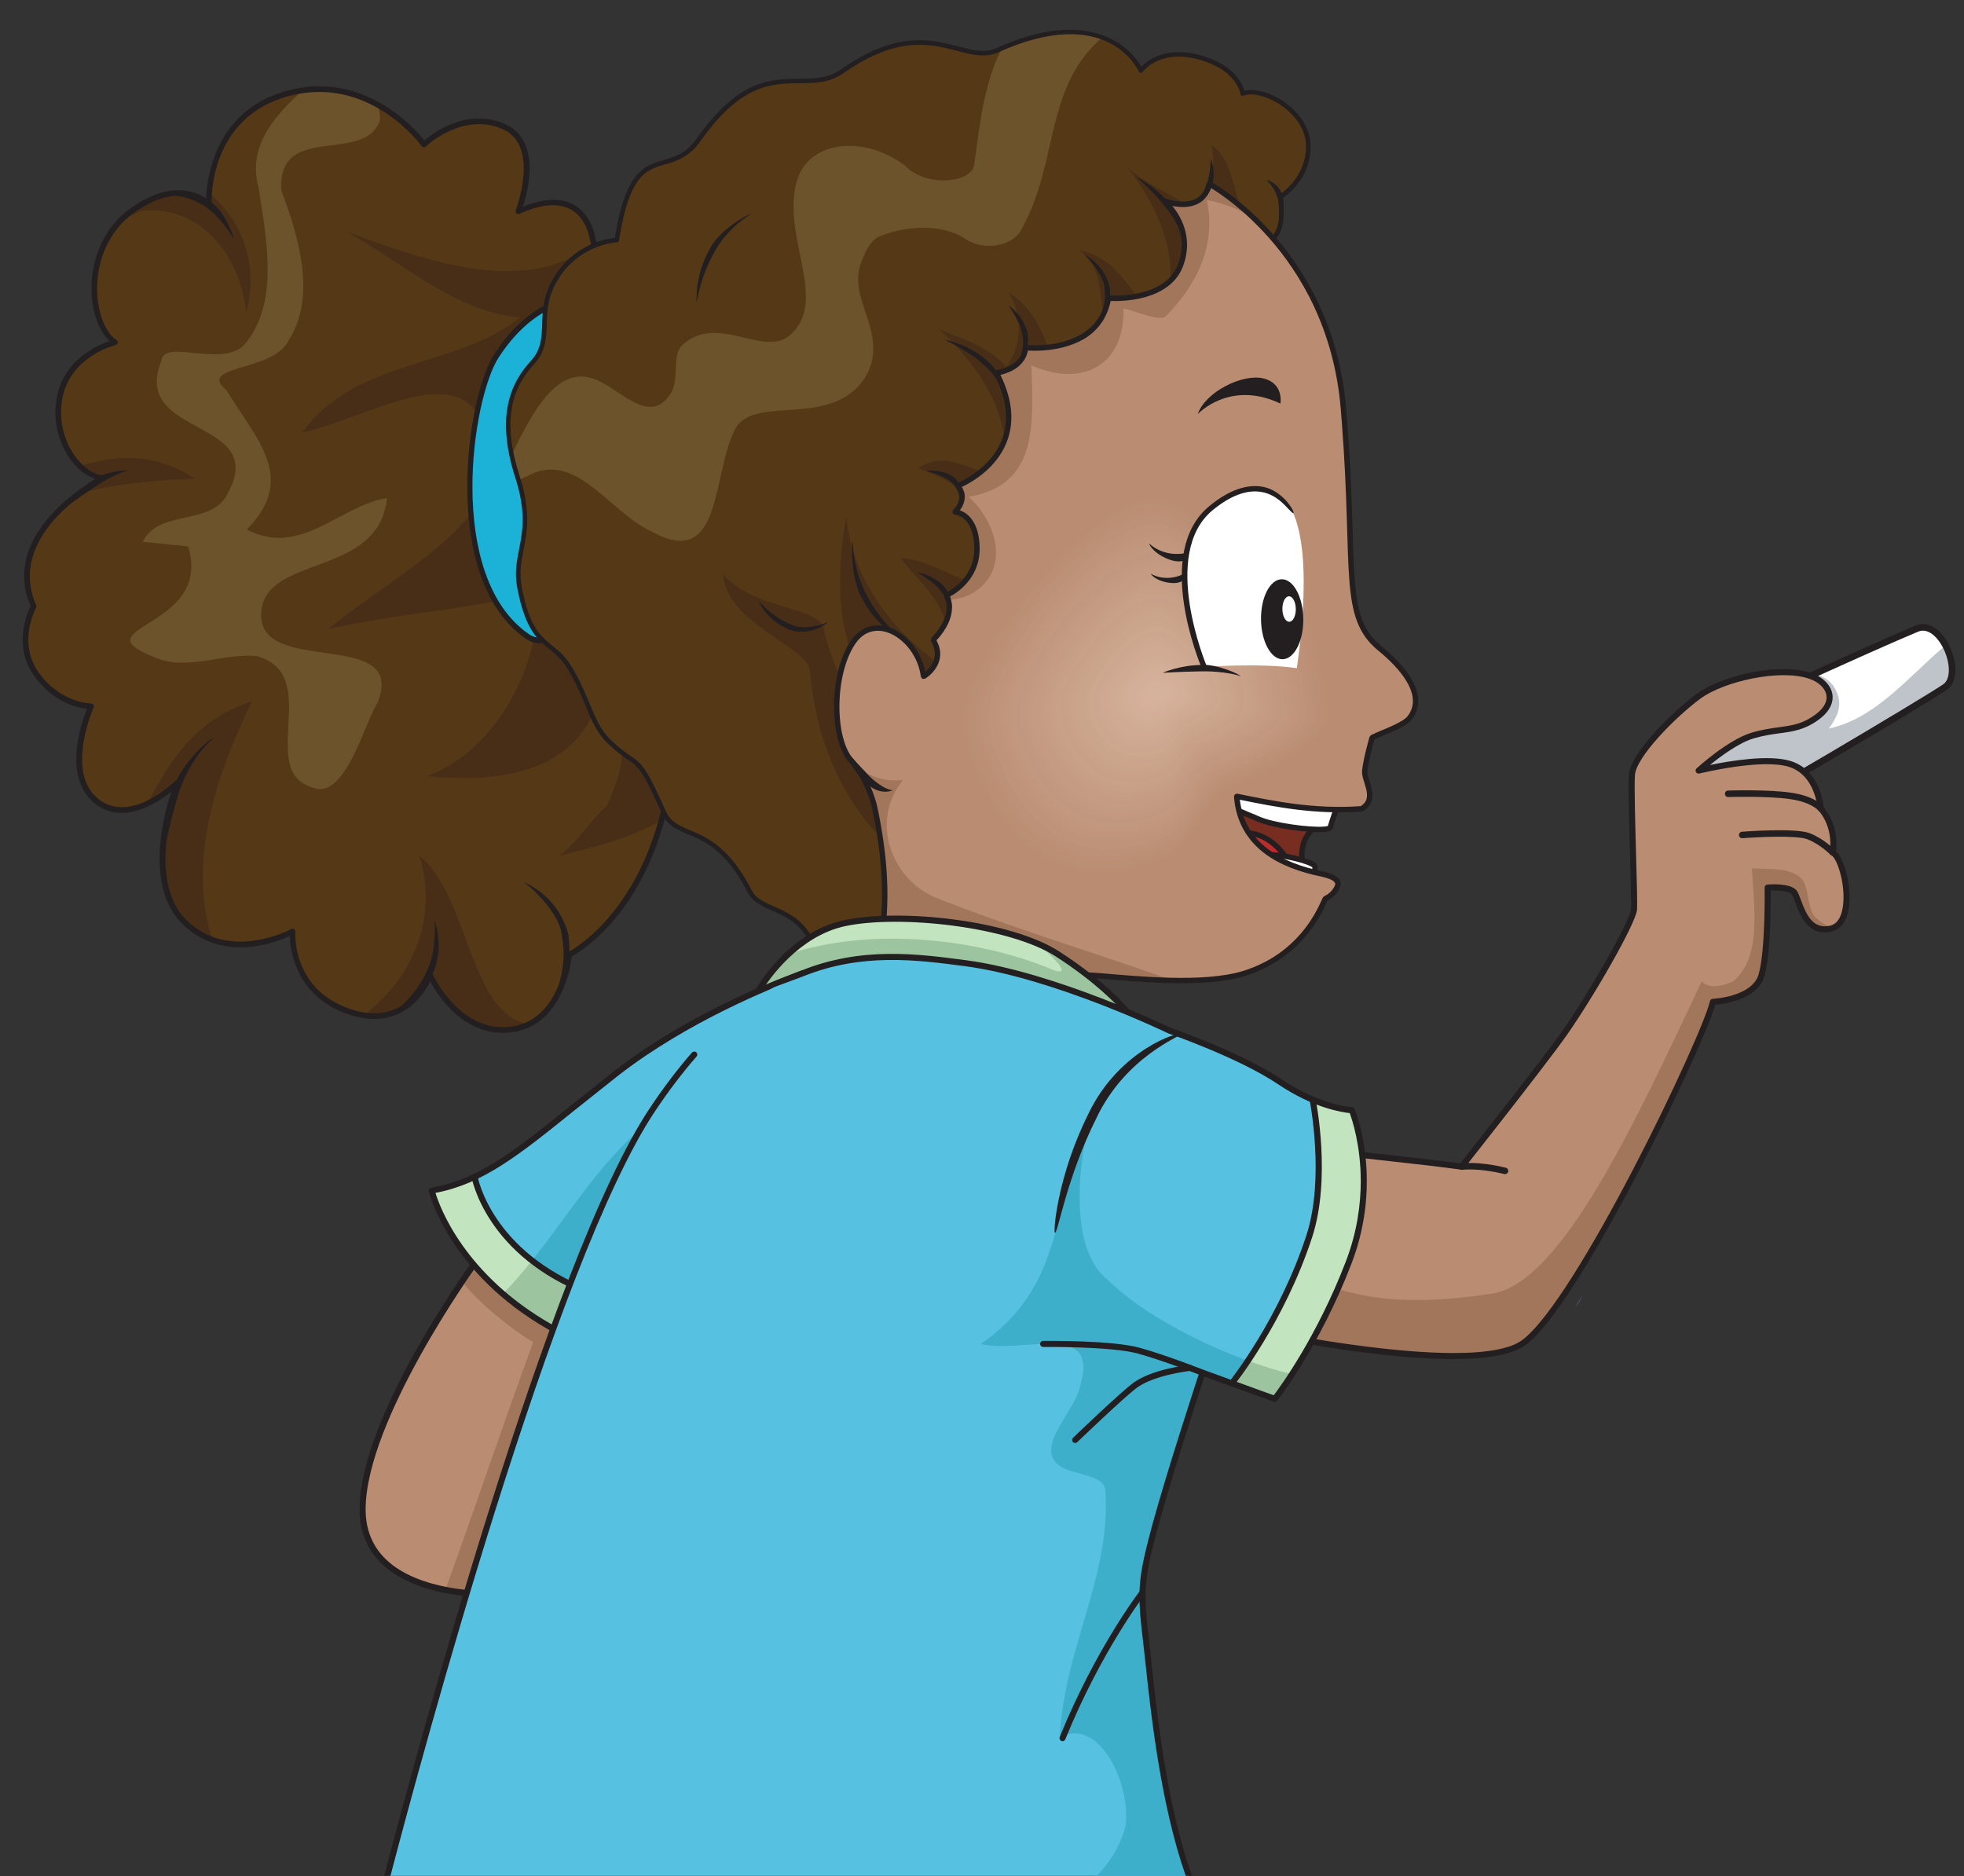 <?xml version="1.0" encoding="UTF-8"?><svg xmlns="http://www.w3.org/2000/svg" xmlns:xlink="http://www.w3.org/1999/xlink" height="479.7" preserveAspectRatio="xMidYMid meet" version="1.0" viewBox="-5.8 -7.6 502.2 479.7" width="502.2" zoomAndPan="magnify"><rect x="-5.8" y="-7.6" width="502.2" height="479.7" fill="#333333" stroke="none"/><defs><clipPath id="a"><path d="M 420 151 L 494.211 151 L 494.211 204 L 420 204 Z M 420 151"/></clipPath><clipPath id="b"><path d="M 93 237 L 343 237 L 343 472.059 L 93 472.059 Z M 93 237"/></clipPath><clipPath id="c"><path d="M 245 278 L 325 278 L 325 472.059 L 245 472.059 Z M 245 278"/></clipPath><clipPath id="d"><path d="M 92 261 L 173 261 L 173 472.059 L 92 472.059 Z M 92 261"/></clipPath><clipPath id="e"><path d="M 184 236 L 344 236 L 344 472.059 L 184 472.059 Z M 184 236"/></clipPath></defs><g><g><path d="M 422.41 182.184 C 418.277 185.043 425.137 205.297 432.199 202.73 C 436.965 200.996 486.773 171.43 491.59 168.059 C 496.402 164.688 490.621 150.531 484.363 153.133 C 473.93 157.465 428.668 177.852 422.41 182.184" fill="#bfc3ca"/></g><g><path d="M 463.98 169.664 C 465.328 173.035 463.84 175.938 461.84 178.695 C 473.863 176.102 482.102 165.484 491.664 157.426 C 489.969 154.25 487.219 151.945 484.363 153.133 C 479.969 154.957 469.395 159.633 458.16 164.754 C 460.57 165.398 462.699 166.469 463.98 169.664" fill="#fff"/></g><g clip-path="url(#a)"><path d="M 484.039 152.355 C 474.535 156.305 428.418 177 421.93 181.492 C 418.789 183.664 420.801 192.113 423.391 197.121 C 426.074 202.312 429.391 204.645 432.488 203.52 C 437.328 201.762 486.922 172.355 492.07 168.75 C 495.137 166.602 494.609 161.023 492.328 156.871 C 490.133 152.871 486.957 151.141 484.039 152.355 Z M 484.688 153.91 C 487.145 152.891 489.48 155.188 490.852 157.684 C 492.742 161.121 493.293 165.836 491.102 167.367 C 486.777 170.398 436.676 200.203 431.914 201.938 C 428.684 203.113 425.719 197.953 424.887 196.348 C 422.941 192.582 421.992 188.594 421.992 185.906 C 421.992 184.391 422.297 183.289 422.887 182.879 C 429.023 178.629 473.512 158.551 484.688 153.91" fill="#231f20"/></g><g><path d="M 145.723 53.43 C 145.723 53.43 143.852 38.613 126.738 46.441 C 126.738 46.441 133.555 29.125 122.762 24.652 C 111.977 20.18 102.594 29.344 102.594 29.344 C 102.594 29.344 89.309 10.543 67.922 16.25 C 46.516 21.953 47.59 44.562 47.59 44.562 C 47.59 44.562 40.469 37.086 27.703 46.484 C 14.926 55.867 16.875 75.473 23.586 79.969 C 23.586 79.969 11.93 82.57 9.523 93.719 C 7.137 104.875 15.004 114.535 20.465 114.668 C 20.465 114.668 -5.777 128.031 2.793 147.469 C 2.793 147.469 -2.367 156.648 3.547 164.852 C 9.457 173.035 17.492 173.012 17.492 173.012 C 17.492 173.012 9.848 189.957 18.816 197.219 C 27.793 204.453 39.543 192.566 39.543 192.566 C 39.543 192.566 29.891 216.902 41.418 228.207 C 52.918 239.508 69.02 230.59 69.02 230.59 C 69.02 230.59 67.91 245.672 83.383 251.051 C 98.879 256.43 104.164 241.77 104.164 241.77 C 104.164 241.77 111.027 257.238 124.699 255.684 C 138.363 254.113 139.727 236.531 139.727 236.531 C 139.727 236.531 174.316 220.09 165.301 153.883 C 156.289 87.719 145.723 53.43 145.723 53.43" fill="#553917"/></g><g><path d="M 131.539 144.129 C 113.617 148.133 95.992 149.254 78.07 153.27 C 97.172 137.703 127.82 123.316 118.332 101.914 C 111.418 83.711 89.438 98.973 71.516 102.988 C 85.125 83.945 111.121 86.586 127.055 73.613 C 109.715 71.859 96.445 58.836 82.594 51.586 C 102.293 58.695 128.398 68.688 146.082 54.66 C 147.988 61.234 157.27 94.863 165.301 153.883 C 168.09 174.391 166.699 190.109 163.457 202.043 C 155.188 206.859 146.27 208.996 137.086 211.23 C 142.004 207.816 145.195 201.863 149.355 198.473 C 153.121 190.094 157.188 178.84 145.93 174.773 C 138.379 191.52 117.867 192.348 103.426 190.875 C 121.645 183.98 132.66 161.754 131.539 144.129" fill="#482e16"/></g><g><path d="M 14.605 111.555 C 23.93 108.844 33.105 107.844 44.051 114.781 C 34.898 115.156 23.965 115.938 14.184 118.711 C 17.664 116.105 20.465 114.668 20.465 114.668 C 18.625 114.625 16.52 113.469 14.605 111.555" fill="#482e16"/></g><g><path d="M 27.703 46.484 C 40.469 37.086 47.59 44.562 47.59 44.562 C 47.59 44.562 47.555 43.469 47.695 41.77 C 56.332 49.027 60.41 60.316 57.133 72.348 C 55.707 57.598 45.336 44.871 30.605 46.281 C 28.359 47.133 26.352 48.254 24.449 49.496 C 25.406 48.43 26.473 47.383 27.703 46.484" fill="#482e16"/></g><g><path d="M 66.145 41.156 C 70.738 53.297 75.043 68.324 68.102 79.281 C 64.32 87.66 44.109 85.602 52.176 92.266 C 59.676 104.699 70.332 114.547 57.312 127.805 C 71.172 135.051 81.309 121.5 93.156 119.781 C 91.09 140.008 62.5 134.172 61.031 148.613 C 59.273 165.945 98.59 152.43 90.746 172.078 C 87.27 177.566 82.332 197.484 73.953 193.711 C 59.812 189.348 76.898 164.828 59.859 160.184 C 51.188 159.285 41.941 164.176 33.566 160.41 C 13.945 152.586 48.887 153.223 42.289 132.113 C 39.398 131.82 33.605 131.227 30.727 130.949 C 34.5 122.57 48.648 126.93 52.414 118.562 C 63.148 99.219 27.609 104.344 35.434 84.723 C 36.039 78.941 49.871 86.184 56.246 81.004 C 66.094 70.328 62.078 52.41 60.363 40.555 C 57.48 30.52 63.52 22.688 71.633 15.496 C 79.207 14.398 85.656 16.332 90.652 19.074 C 91.184 20.383 91.473 21.75 91.309 23.281 C 87.238 34.551 65.02 23.527 66.145 41.156" fill="#6c532c"/></g><g><path d="M 31.863 197.926 C 37.98 186.09 44.867 176.055 58.68 171.734 C 49.508 190.23 41.98 212.93 48.527 232.711 C 46.074 231.816 43.652 230.41 41.418 228.207 C 29.891 216.902 39.543 192.566 39.543 192.566 C 39.543 192.566 36.27 195.863 31.863 197.926" fill="#482e16"/></g><g><path d="M 101.375 211.094 C 114.348 221.785 114.066 251.812 129.473 254.273 C 128.074 254.98 126.5 255.477 124.699 255.684 C 111.027 257.238 104.164 241.77 104.164 241.77 C 104.164 241.77 99.742 253.922 87.211 251.973 C 99.316 242.812 106.535 227.613 101.375 211.094" fill="#482e16"/></g><g><path d="M 67.73 15.555 C 51.113 19.969 47.707 34.504 47.031 41.18 C 46.945 42.004 46.918 42.586 46.906 43.141 C 44.336 41.387 37.531 38.348 27.266 45.895 C 21.895 49.84 18.453 56.191 17.73 63.324 C 17.617 64.457 17.578 65.625 17.59 66.809 C 17.727 72.324 19.535 77.078 22.234 79.617 C 19.18 80.633 10.84 84.168 8.832 93.566 C 8.668 94.289 8.547 95.02 8.477 95.766 C 7.938 101.016 9.453 106.402 12.719 110.547 C 14.539 112.852 16.66 114.223 18.699 114.859 C 14.469 117.344 1.688 125.789 0.453 137.859 C 0.141 140.836 0.605 144.039 2.016 147.391 C 1.672 148.059 0.469 150.637 0.09 154.172 C -0.238 157.457 0.23 161.484 2.969 165.27 C 7.844 172.055 14.031 173.383 16.441 173.652 C 15.746 175.379 14.305 179.352 13.848 183.859 C 13.344 188.816 14.066 194.289 18.359 197.781 C 25.457 203.496 34.117 197.973 37.988 194.867 C 37.082 197.605 35.781 202.195 35.234 207.516 C 34.496 214.82 35.277 223.203 40.902 228.723 C 50.992 238.633 64.535 233.477 68.301 231.75 C 68.41 235.41 69.809 247.102 83.156 251.734 C 96.277 256.297 102.391 246.977 104.207 243.402 C 106.238 247.117 113.094 257.738 124.773 256.402 C 137.879 254.906 140.129 239.355 140.406 236.984 C 143.293 235.398 163.203 223.152 166.914 186.719 C 167.863 177.398 167.758 166.504 166.027 153.785 C 157.129 88.5 146.586 53.789 146.414 53.238 C 146.355 52.758 145.523 47.312 140.875 44.715 C 137.578 42.867 133.156 43.16 127.902 45.262 C 128.414 43.707 129.172 41.059 129.48 38.016 C 130.02 32.723 129.16 26.512 123.043 23.98 C 113.438 20.004 104.918 26.406 102.707 28.297 C 100.098 25.039 87.102 10.391 67.73 15.555 Z M 140.445 236.605 L 140.461 236.598 C 140.461 236.602 140.461 236.602 140.445 236.605 Z M 102.523 30.07 C 102.742 30.086 102.953 30.016 103.109 29.871 C 103.188 29.773 112.262 21.078 122.496 25.316 C 132.504 29.473 126.133 46.008 126.062 46.172 C 125.961 46.445 126.027 46.762 126.238 46.969 C 126.449 47.164 126.766 47.223 127.035 47.098 C 132.547 44.566 136.965 44.207 140.156 45.977 C 144.277 48.27 144.988 53.465 144.988 53.531 C 145 53.57 145 53.602 145.016 53.645 C 145.129 53.988 155.684 88.633 164.586 153.992 C 173.414 218.816 139.758 235.719 139.426 235.871 C 139.191 235.988 139.023 236.211 139 236.473 C 138.988 236.641 137.512 253.484 124.609 254.961 C 111.645 256.434 104.906 241.625 104.844 241.48 C 104.711 241.195 104.438 241.023 104.141 241.039 C 103.848 241.062 103.594 241.242 103.488 241.516 C 103.273 242.094 98.238 255.426 83.629 250.359 C 68.867 245.25 69.699 231.238 69.734 230.652 C 69.762 230.398 69.625 230.137 69.414 229.992 C 69.191 229.848 68.902 229.824 68.66 229.953 C 68.512 230.051 52.898 238.473 41.91 227.691 C 30.898 216.859 40.129 193.074 40.23 192.832 C 40.355 192.512 40.234 192.148 39.945 191.953 C 39.656 191.777 39.281 191.824 39.035 192.055 C 38.922 192.172 27.641 203.395 19.285 196.637 C 10.848 189.836 18.07 173.48 18.141 173.324 C 18.25 173.098 18.23 172.844 18.086 172.629 C 17.969 172.418 17.727 172.301 17.484 172.289 C 17.418 172.289 9.75 172.199 4.133 164.43 C -1.434 156.703 3.371 147.91 3.422 147.824 C 3.543 147.621 3.551 147.383 3.465 147.176 C -4.742 128.594 20.551 115.441 20.801 115.309 C 21.098 115.164 21.25 114.828 21.191 114.508 C 21.102 114.191 20.824 113.957 20.492 113.938 C 18.441 113.891 15.902 112.246 13.855 109.656 C 10.406 105.27 9.059 99.367 10.227 93.879 C 12.512 83.32 23.637 80.699 23.742 80.66 C 24.035 80.594 24.246 80.371 24.305 80.094 C 24.355 79.793 24.238 79.508 23.996 79.355 C 21.129 77.445 19.176 72.492 19.039 66.777 C 18.867 58.75 22.266 51.379 28.125 47.059 C 40.188 38.203 46.793 44.785 47.066 45.066 C 47.281 45.285 47.602 45.344 47.879 45.223 C 48.16 45.109 48.332 44.832 48.316 44.527 C 48.277 43.633 47.539 22.43 68.102 16.949 C 88.746 11.461 101.875 29.574 102.004 29.758 C 102.129 29.945 102.312 30.051 102.523 30.07 Z M 20.402 115.395 C 20.418 115.395 20.441 115.391 20.453 115.391 C 20.441 115.391 20.418 115.395 20.402 115.395 Z M 17.414 173.75 C 17.426 173.746 17.484 173.75 17.496 173.75 C 17.473 173.75 17.438 173.746 17.414 173.75" fill="#231f20"/></g><g><path d="M 48.363 44.305 C 51.863 46.52 54.168 53.547 53.945 53.527 C 53.914 53.586 51.68 49.078 47.316 45.66 C 42.027 41.973 37.734 42.508 37.832 42.164 C 37.625 42.406 43.062 40.383 48.363 44.305" fill="#231f20"/></g><g><path d="M 18.023 115.145 C 20.668 113.094 26.914 112.371 26.859 112.793 C 26.785 112.652 22.93 113.898 18.938 116.586 C 14.258 119.68 11.594 121.676 11.508 121.57 C 11.547 121.652 13.688 117.941 18.023 115.145" fill="#231f20"/></g><g><path d="M 37.922 195.84 C 39.062 189.141 48.27 180.25 48.922 181.395 C 48.602 180.953 42.285 186.645 39.551 196.363 C 36.23 207.469 35.758 214.156 35.406 214.094 C 35.652 214.152 34.879 205.711 37.922 195.84" fill="#231f20"/></g><g><path d="M 95.129 251.145 C 95.078 251.211 95.004 251.293 95.027 251.301 C 94.969 251.262 95.02 251.223 95.129 251.145" fill="#231f20"/></g><g><path d="M 103.32 240.66 C 105.426 237.117 105.559 229.605 105.281 227.723 C 105.82 229.242 107.641 234.84 104.898 241.312 C 101.191 248.918 96.023 250.652 95.129 251.145 C 95.754 250.453 100.652 246.926 103.32 240.66" fill="#231f20"/></g><g><path d="M 127.996 217.898 C 130.352 218.918 137.219 222.465 139.527 231.371 C 141.047 242.812 135.789 248.223 135.168 249.293 C 135.555 248.035 139.641 240.719 137.867 231.746 C 137.508 226.168 130.398 219.5 127.996 217.898" fill="#231f20"/></g><g><path d="M 146.328 68.82 C 146.328 68.82 132.734 65.594 121.117 83.395 C 114.355 93.777 107.289 139.98 128.906 155.039 C 145.871 166.871 153.387 81.141 146.328 68.82" fill="#1cb1d6"/></g><g><path d="M 120.531 83.012 C 113.484 93.809 106.684 140.414 128.508 155.629 C 131.121 157.453 133.777 157.262 136.172 155.07 C 148.406 143.875 152.992 79.035 146.945 68.473 C 146.844 68.297 146.684 68.176 146.492 68.133 C 145.914 67.992 132.281 64.996 120.531 83.012 Z M 145.84 69.469 C 146.898 71.523 147.617 75.301 147.996 80.246 C 149.66 101.953 144.895 145.164 135.203 154.035 C 133.316 155.762 131.387 155.906 129.316 154.465 C 108.141 139.699 114.855 94.316 121.723 83.781 C 132.309 67.543 144.465 69.219 145.84 69.469" fill="#231f20"/></g><g><path d="M 336.539 198.578 C 336.797 198.934 329.312 203.359 327.754 207.402 C 326.184 211.445 327.398 217.176 330.59 217.293 C 335.523 217.473 308.148 223.062 304.598 210.738 C 301.043 198.402 319.891 175.957 336.539 198.578" fill="#782d21"/></g><g><path d="M 303.508 208.531 C 303.57 209.352 303.703 210.152 303.922 210.93 C 305.117 215.043 308.75 217.281 312.82 218.375 C 316.91 219.48 321.555 219.543 325.188 219.266 C 326.652 219.152 327.949 218.984 328.98 218.801 C 330.023 218.617 330.762 218.434 331.234 218.242 L 331.664 217.957 L 331.871 217.371 C 331.844 217.047 331.625 216.859 331.508 216.785 L 331.195 216.664 L 330.617 216.598 C 329.867 216.57 329.266 216.148 328.746 215.328 C 328.234 214.512 327.883 213.32 327.785 212.023 C 327.672 210.578 327.871 208.996 328.395 207.645 C 328.953 206.172 330.574 204.441 332.273 202.984 C 333.965 201.512 335.695 200.293 336.539 199.605 L 337.121 199.004 L 337.238 198.543 L 337.102 198.176 C 331.504 190.562 325.504 187.816 320.113 188.234 C 315.148 188.629 310.852 191.613 307.871 195.504 C 304.891 199.414 303.18 204.242 303.508 208.531 Z M 304.891 208.426 C 304.586 204.59 306.164 200.012 308.961 196.352 C 311.77 192.684 315.766 189.961 320.223 189.617 C 324.926 189.262 330.305 191.551 335.633 198.551 C 335.457 198.691 335.262 198.844 334.992 199.055 C 334.293 199.59 333.32 200.312 332.305 201.137 C 330.262 202.82 327.992 204.906 327.102 207.152 C 326.496 208.727 326.281 210.484 326.402 212.129 C 326.52 213.602 326.898 214.98 327.566 216.055 C 327.895 216.602 328.32 217.07 328.836 217.41 C 327.832 217.598 326.582 217.773 325.078 217.887 C 321.559 218.156 317.027 218.086 313.176 217.031 C 309.316 215.977 306.25 214.008 305.262 210.539 C 305.066 209.879 304.949 209.16 304.891 208.426" fill="#231f20"/></g><g><path d="M 307.594 206.668 C 307.492 206.223 315.797 202.211 322.422 210.824 C 329.043 219.457 312.09 224.426 307.594 206.668" fill="#ba2d2b"/></g><g><path d="M 306.91 206.715 L 306.922 206.84 C 309.277 216.203 315.172 219.66 319.59 219.32 C 321.039 219.195 322.336 218.688 323.266 217.797 C 324.195 216.922 324.73 215.645 324.621 214.234 C 324.531 213.031 323.996 211.742 322.973 210.41 C 319.172 205.445 314.676 204.438 311.508 204.691 C 310.402 204.773 309.465 205.008 308.738 205.254 C 307.988 205.531 307.523 205.754 307.191 206.051 C 307.113 206.164 306.922 206.227 306.91 206.715 Z M 308.406 206.91 C 308.547 206.828 308.695 206.742 308.934 206.656 C 309.574 206.414 310.508 206.16 311.613 206.078 C 314.426 205.875 318.316 206.66 321.867 211.254 C 322.773 212.418 323.164 213.473 323.227 214.344 C 323.301 215.371 322.953 216.16 322.312 216.785 C 321.66 217.414 320.672 217.84 319.484 217.934 C 315.953 218.203 310.738 215.48 308.406 206.91" fill="#231f20"/></g><g><path d="M 328.605 219.457 C 328.605 219.457 331.016 215.062 330.34 213.816 C 329.664 212.555 318.289 209.668 314.664 211.543 C 311.047 213.41 322.934 223.07 328.605 219.457" fill="#fff"/></g><g><path d="M 313.309 212.77 C 313.395 213.707 313.949 214.602 314.75 215.527 C 315.551 216.441 316.629 217.363 317.855 218.199 C 320.328 219.84 323.395 221.133 326.18 220.934 C 327.176 220.859 328.129 220.578 328.973 220.035 L 329.121 219.945 L 329.203 219.781 C 329.215 219.77 329.723 218.867 330.211 217.73 C 330.695 216.586 331.203 215.289 331.145 214.199 L 330.953 213.48 C 330.727 213.117 330.477 212.973 330.148 212.773 C 329.82 212.594 329.422 212.41 328.953 212.23 C 328.016 211.879 326.797 211.508 325.445 211.18 C 322.742 210.555 319.539 210.09 317.035 210.273 C 316.008 210.359 315.098 210.535 314.348 210.922 C 313.621 211.262 313.223 212.051 313.309 212.77 Z M 314.691 212.664 L 314.984 212.152 C 315.465 211.906 316.23 211.723 317.145 211.66 C 320.418 211.398 325.543 212.453 328.203 213.438 C 329.055 213.73 329.664 214.078 329.738 214.164 L 329.762 214.309 C 329.824 214.812 329.41 216.129 328.938 217.18 C 328.602 217.957 328.25 218.625 328.09 218.938 C 327.504 219.281 326.828 219.488 326.074 219.551 C 322.672 219.848 317.887 217.055 315.789 214.609 C 315.078 213.812 314.699 213.062 314.691 212.664" fill="#231f20"/></g><g><path d="M 336.59 197.27 C 336.59 197.27 334.68 202.641 334.344 203.961 C 334.012 205.297 320.734 203.996 315.785 201.766 C 310.832 199.539 307.164 198.945 307.266 194.598 C 307.367 190.238 336.191 190.211 336.59 197.27" fill="#fff"/></g><g><path d="M 306.59 195.324 C 306.723 197.43 307.922 198.809 309.531 199.73 C 311.133 200.68 313.195 201.355 315.504 202.398 C 319.699 204.258 328.945 205.426 332.844 205.141 C 333.328 205.102 333.738 205.047 334.09 204.941 C 334.41 204.828 334.828 204.719 335.012 204.137 C 335.164 203.523 335.734 201.832 336.254 200.348 C 336.766 198.844 337.238 197.504 337.238 197.504 L 337.285 197.371 L 337.277 197.238 L 337.27 197.16 C 337.156 195.695 336.102 194.574 334.68 193.754 C 333.246 192.91 331.348 192.297 329.211 191.836 C 324.938 190.941 319.695 190.711 315.348 191.043 C 311.844 191.324 308.988 191.891 307.488 193.008 C 306.988 193.383 306.586 193.906 306.574 194.578 Z M 307.98 195.219 L 307.961 194.602 C 307.961 194.52 308.016 194.359 308.332 194.105 C 308.641 193.863 309.164 193.602 309.844 193.383 C 311.215 192.934 313.199 192.594 315.453 192.418 C 321.758 191.918 330.27 192.734 333.977 194.945 C 335.188 195.648 335.789 196.426 335.871 197.211 C 335.602 197.969 334.129 202.129 333.727 203.602 L 333.688 203.621 C 333.504 203.684 333.168 203.73 332.738 203.762 C 329.219 204.062 319.797 202.844 316.07 201.129 C 313.691 200.066 311.633 199.367 310.238 198.531 C 308.836 197.676 308.117 196.863 307.98 195.219" fill="#231f20"/></g><g><path d="M 316.266 54.57 C 316.266 54.57 323.492 55.477 321.512 42.75 C 321.512 42.75 328.617 38.66 328.746 29.992 C 328.879 20.746 316.926 14.367 311.953 16.32 C 311.953 16.32 311.164 10.547 302.625 7.602 C 290.789 3.492 285.934 10.453 285.934 10.453 C 285.934 10.453 277.863 -7.621 249.324 5.191 C 240.152 9.309 231.441 -4.66 209.605 10.594 C 199.648 17.539 189.105 5.082 172.855 28.117 C 165.098 39.125 156.133 26.695 151.914 53.781 C 151.914 53.781 142.691 54.094 136.859 62.805 C 130.582 72.207 136.148 78.832 130.309 85.145 C 122.68 93.406 123.004 103.43 126.527 114.383 C 131.344 129.336 125.289 133.383 127.039 142.656 C 130.016 158.367 135.359 155.891 139.715 162.938 C 144.844 171.25 145.242 177.59 150.148 182.211 C 157.797 189.398 156.785 184.062 163.91 200.035 C 167.285 207.617 176.676 202.215 185.93 220.395 C 188.328 225.086 195.871 224.324 200.41 230.891 C 206.191 239.242 219.566 248.445 231.965 235.75 C 254.109 213.066 275.066 145.094 290.086 115.105 C 305.086 85.129 316.266 54.57 316.266 54.57" fill="#553917"/></g><g><path d="M 145.973 89.262 C 152.027 91.156 159.871 101.188 165.199 93.699 C 168.461 89.898 165.562 83.039 168.91 80.422 C 177.754 72.66 189.227 83.578 195.902 78.352 C 207.012 69.227 192.66 51.453 198.621 36.82 C 202.688 28.242 215.59 27.254 225.617 34.75 C 230.762 40.262 242.496 39.363 243.305 34.578 C 244.641 24.723 245.859 13.254 250.438 4.715 C 262.27 -0.359 270.473 -0.043 275.992 1.988 C 261.031 15.109 265.105 33.77 255.23 51.371 C 253.148 55.078 246.191 56.785 241.227 53.621 C 235 49.379 225.609 50.098 218.746 52.988 C 216.496 54.34 215.504 56.777 214.504 59.215 C 210.527 68.953 221.812 77.547 215.586 88.641 C 207.176 102.266 187.586 93.16 182.355 101.824 C 176.117 112.922 179.273 138.652 160.77 128.273 C 149.754 123.211 141.457 107.305 129.004 114.168 C 128.262 114.422 127.531 114.785 126.801 115.246 C 126.707 114.957 126.617 114.668 126.527 114.383 C 125.922 112.492 125.41 110.625 125.02 108.789 C 130.473 97.305 136.824 85.926 145.973 89.262" fill="#6c532c"/></g><g><path d="M 249.566 5.73 C 277.184 -6.68 285.078 9.973 285.391 10.691 C 285.48 10.887 285.668 11.016 285.875 11.047 C 286.086 11.059 286.281 10.961 286.402 10.793 C 286.605 10.531 291.191 4.27 302.438 8.156 C 310.496 10.938 311.34 16.18 311.375 16.414 C 311.398 16.59 311.516 16.746 311.66 16.832 C 311.824 16.926 312.004 16.945 312.168 16.875 C 314.441 15.977 318.43 17.02 321.867 19.398 C 325.922 22.199 328.211 26.062 328.152 29.98 C 328.039 38.195 321.277 42.203 321.219 42.25 C 321.016 42.363 320.895 42.609 320.926 42.852 C 321.668 47.582 321.172 51.004 319.512 52.738 C 318.141 54.168 316.41 53.992 316.336 53.98 C 316.062 53.953 315.805 54.105 315.715 54.371 C 315.602 54.668 304.371 85.234 289.559 114.84 C 284.68 124.574 279.117 138.473 273.227 153.184 C 260.668 184.547 246.434 220.098 231.543 235.328 C 227.23 239.762 222.504 241.789 217.473 241.363 C 210.363 240.758 204.242 235.387 200.891 230.555 C 198.402 226.957 195.074 225.496 192.145 224.195 C 189.66 223.102 187.488 222.152 186.461 220.121 C 180.77 208.953 174.895 206.469 170.598 204.668 C 167.754 203.461 165.691 202.586 164.445 199.797 C 159.355 188.391 158.359 187.711 155.414 185.688 C 154.238 184.871 152.77 183.871 150.555 181.77 C 147.832 179.227 146.574 176.184 144.973 172.332 C 143.785 169.469 142.434 166.227 140.219 162.629 C 138.691 160.148 137.043 158.809 135.449 157.508 C 132.414 155.047 129.547 152.711 127.617 142.551 C 126.93 138.91 127.5 136.059 128.078 133.008 C 128.98 128.441 129.996 123.254 127.094 114.199 C 123.016 101.531 124.145 92.699 130.746 85.547 C 133.77 82.27 133.891 78.891 134.008 75.305 C 134.125 71.594 134.254 67.766 137.348 63.129 C 142.934 54.801 151.836 54.375 151.918 54.367 C 152.215 54.352 152.453 54.148 152.496 53.879 C 155.098 37.125 159.344 35.879 164.266 34.441 C 167.121 33.617 170.355 32.668 173.344 28.453 C 183.66 13.82 191.594 13.754 198.594 13.691 C 202.535 13.672 206.266 13.641 209.938 11.078 C 223.738 1.449 232.129 3.637 238.875 5.402 C 242.746 6.418 246.09 7.289 249.566 5.73 Z M 311.91 15.742 C 311.867 15.762 311.797 15.762 311.738 15.77 C 311.797 15.762 311.852 15.746 311.91 15.742 Z M 209.258 10.117 C 205.887 12.473 202.5 12.496 198.586 12.523 C 191.309 12.586 183.055 12.648 172.375 27.777 C 169.645 31.656 166.742 32.492 163.93 33.32 C 158.906 34.781 154.145 36.195 151.414 53.23 C 149.465 53.414 141.652 54.59 136.371 62.48 C 133.09 67.387 132.949 71.582 132.832 75.27 C 132.711 78.773 132.609 81.797 129.879 84.754 C 125.141 89.879 123.098 96.008 123.68 103.613 C 123.938 106.969 124.691 110.609 125.965 114.566 C 127.039 117.902 127.562 120.703 127.75 123.141 C 128.051 127.086 127.477 130.051 126.938 132.793 C 126.441 135.324 125.965 137.754 126.184 140.621 C 126.234 141.312 126.324 142.023 126.477 142.77 C 128.477 153.355 131.637 155.934 134.703 158.426 C 136.285 159.715 137.793 160.938 139.215 163.246 C 141.387 166.773 142.711 169.953 143.879 172.777 C 145.473 176.605 146.844 179.906 149.746 182.633 C 152.027 184.785 153.539 185.82 154.754 186.652 C 157.492 188.531 158.414 189.164 163.367 200.281 C 164.805 203.492 167.277 204.535 170.141 205.742 C 174.496 207.586 179.914 209.879 185.41 220.656 C 186.633 223.062 189.086 224.141 191.672 225.285 C 194.465 226.508 197.625 227.895 199.914 231.223 C 203.434 236.277 209.852 241.895 217.379 242.535 C 222.758 242.996 227.816 240.848 232.387 236.16 C 247.438 220.746 261.727 185.086 274.316 153.617 C 280.203 138.93 285.758 125.066 290.613 115.367 C 304.555 87.488 315.324 58.789 316.676 55.16 C 317.445 55.145 319 54.957 320.336 53.574 C 321.996 51.852 322.672 49.004 322.371 45.047 C 322.32 44.418 322.246 43.75 322.137 43.059 C 323.535 42.148 329.219 37.98 329.34 30.004 C 329.348 29.672 329.332 29.332 329.309 28.996 C 329.004 25.027 326.574 21.227 322.535 18.43 C 319.012 16 315.078 14.953 312.395 15.633 C 311.953 14.051 310.133 9.562 302.82 7.039 C 292.988 3.641 287.715 7.73 286.051 9.43 C 285.086 7.77 282.285 3.75 276.426 1.512 C 269.121 -1.266 259.914 -0.215 249.082 4.652 C 245.977 6.047 242.984 5.258 239.172 4.258 C 232.191 2.438 223.52 0.16 209.258 10.117" fill="#231f20"/></g><g><path d="M 290.383 74.605 C 297.664 61.664 291.129 46.062 282.156 34.754 C 286.172 38.719 292.02 41.445 296.344 43.879 C 302.176 46.605 305.801 36.148 303.918 29.414 C 309.633 33.09 309.191 41.793 312.523 47.422 C 311.508 53.93 310.496 60.453 311.539 66.801 C 309.199 72.684 306.086 80.289 302.387 88.711 C 292.074 88.738 282.312 85.605 277.203 76.836 C 275.023 71.633 277.105 60.871 270.02 56.316 C 280.77 58.398 283.586 68.512 290.383 74.605" fill="#482e16"/></g><g><path d="M 235.098 162.711 C 239.309 149.184 232.211 144.617 224.477 135.156 C 232.465 135.109 242.023 143.328 245.688 140.855 C 260.355 130.949 240.934 116.023 228.938 112.117 C 236.281 107.16 243.062 113.254 250.738 114.738 C 253.707 99.383 245.039 86.543 234.238 76.48 C 240.09 79.211 246.234 80.406 251.492 86.191 C 255.742 80.645 255.703 72.664 251.984 67.172 C 260.598 72.02 263.129 83.676 265.961 93.785 C 268.453 102.738 279.645 112.102 291.316 112.578 C 290.906 113.41 290.504 114.27 290.086 115.105 C 281.738 131.773 272.281 158.395 261.711 182.641 C 250.484 181.23 239.141 177.141 228.102 174.109 C 208.129 170.246 207.039 142.941 210.594 124.508 C 212.246 140.762 222.453 153.887 235.098 162.711" fill="#482e16"/></g><g><path d="M 179.078 139.121 C 186.824 148.59 204.605 147.246 204.949 153.695 C 210.938 179.02 231.16 197.012 254.078 199.188 C 250.391 206.664 246.59 213.535 242.668 219.387 C 218.215 214.449 203.398 189.953 201.336 164.141 C 200.996 157.715 179.785 152.004 179.078 139.121" fill="#482e16"/></g><g><path d="M 217.91 199.129 C 217.91 199.129 216.605 192.301 211.762 186.758 C 206.91 181.219 206.812 164.754 212.34 156.621 C 217.844 148.48 229.039 155.246 230.363 165.367 C 230.363 165.367 236.297 161.914 232.836 155.98 C 232.836 155.98 239.074 150.113 236.188 144.629 C 236.188 144.629 244.242 141.254 244 132.328 C 243.754 123.395 238.348 123.344 238.348 123.344 C 238.348 123.344 241.926 120.09 239.156 116.598 C 239.156 116.598 259.777 108.57 249.008 87.75 C 249.008 87.75 256.094 86.816 256.496 81.305 C 256.496 81.305 275.195 83.289 277.703 68.637 C 277.703 68.637 292.59 69.871 296.133 60.035 C 299.676 50.195 291.727 43.73 291.727 43.73 C 291.727 43.73 301.496 47.598 303.41 39.426 C 303.41 39.426 334.23 56.066 337.707 96.703 C 341.184 137.324 336.797 149.793 347.023 158.191 C 354.363 164.219 358.555 170.801 354.719 175.895 C 353.219 177.887 348.141 179.496 345.07 180.988 C 345.07 180.988 343.477 186.418 343.168 189.594 C 342.938 191.977 346.641 196.727 342.391 199.215 C 330.289 200.121 319.684 197.918 310.418 196.02 C 311.402 208.855 322.051 213.777 332.145 215.871 C 333.652 216.176 336.797 217.031 336.281 218.785 C 335.953 219.875 334.871 221.406 333.133 222.172 C 332.715 222.355 328.672 236.137 312.441 241.281 C 299.215 245.477 273.496 241.137 270.996 241.805 C 270.996 241.805 270.496 245.578 271.938 256.691 C 274.164 273.816 218.723 262.461 216.688 252.066 C 214.754 242.191 224.953 232.844 217.91 199.129" fill="#ba8c72"/></g><g><path d="M 232.848 221.668 C 222.258 216.855 216.477 202.406 225.145 191.816 C 220.523 192.477 216.355 190.871 212.949 188.246 C 216.816 193.453 217.91 199.129 217.91 199.129 C 224.953 232.844 214.754 242.191 216.688 252.066 C 218.723 262.461 274.164 273.816 271.938 256.691 C 270.496 245.578 270.996 241.805 270.996 241.805 C 272.598 241.375 283.734 243 295.008 243.121 C 293.508 242.809 292.043 242.406 290.633 241.895 C 271.371 235.152 252.109 229.375 232.848 221.668" fill="#a2765a"/></g><g><path d="M 270.914 243.969 C 270.922 246.141 271.086 250.102 271.938 256.691 C 274.164 273.816 218.723 262.461 216.688 252.066 C 215.152 244.211 221.258 236.645 220.297 216.922 C 227.254 237.379 257.914 244.305 270.914 243.969" fill="#a2765a"/></g><g><path d="M 293.449 212.75 C 299.469 210.055 303.531 196.812 309.379 194.453 C 324.492 188.332 336.281 181.254 335.355 175.039 C 334.254 167.703 332.336 145.344 322.809 142.27 C 315.137 139.797 298.586 116.453 288.5 117.953 C 265.879 121.336 236.703 165.32 238.676 178.555 C 240.656 191.797 254.789 230.055 293.449 212.75" fill="#ba8c72"/></g><g><path d="M 288.535 119.004 C 266.352 122.32 237.762 165.406 239.695 178.383 C 241.637 191.367 255.504 228.84 293.391 211.891 C 299.301 209.25 303.289 196.277 309.027 193.961 C 323.836 187.957 335.383 181.016 334.477 174.926 C 333.398 167.73 331.508 145.828 322.172 142.816 C 314.648 140.391 298.426 117.531 288.535 119.004" fill="#ba8d73"/></g><g><path d="M 288.57 120.051 C 266.828 123.305 238.82 165.492 240.719 178.211 C 242.621 190.938 256.219 227.625 293.332 211.031 C 299.133 208.445 303.055 195.742 308.68 193.465 C 323.18 187.582 334.488 180.781 333.598 174.809 C 332.539 167.762 330.684 146.316 321.535 143.363 C 314.16 140.984 298.27 118.605 288.57 120.051" fill="#bb8e73"/></g><g><path d="M 288.605 121.098 C 267.301 124.285 239.879 165.578 241.738 178.039 C 243.602 190.508 256.938 226.41 293.273 210.172 C 298.965 207.641 302.816 195.207 308.328 192.973 C 322.523 187.211 333.594 180.547 332.723 174.695 C 331.684 167.789 329.859 146.805 320.898 143.906 C 313.672 141.574 298.109 119.684 288.605 121.098" fill="#bb8f75"/></g><g><path d="M 288.641 122.148 C 267.777 125.27 240.938 165.664 242.758 177.867 C 244.586 190.078 257.652 225.195 293.215 209.312 C 298.797 206.832 302.578 194.672 307.977 192.477 C 321.867 186.836 332.695 180.309 331.844 174.578 C 330.828 167.816 329.035 147.289 320.262 144.453 C 313.18 142.168 297.949 120.762 288.641 122.148" fill="#bc8f75"/></g><g><path d="M 288.676 123.195 C 268.25 126.25 241.996 165.75 243.781 177.695 C 245.566 189.648 258.367 223.98 293.156 208.453 C 298.629 206.027 302.34 194.137 307.629 191.984 C 321.215 186.461 331.801 180.074 330.965 174.465 C 329.969 167.844 328.211 147.773 319.621 145 C 312.691 142.762 297.789 121.84 288.676 123.195" fill="#bc8f76"/></g><g><path d="M 288.711 124.246 C 268.727 127.234 243.055 165.836 244.801 177.523 C 246.547 189.223 259.086 222.766 293.102 207.598 C 298.465 205.223 302.102 193.602 307.277 191.492 C 320.559 186.09 330.902 179.84 330.086 174.348 C 329.113 167.871 327.387 148.262 318.984 145.547 C 312.203 143.355 297.633 122.914 288.711 124.246" fill="#bd9177"/></g><g><path d="M 288.746 125.293 C 269.199 128.219 244.113 165.918 245.82 177.352 C 247.531 188.793 259.797 221.551 293.043 206.738 C 298.297 204.418 301.863 193.066 306.926 190.996 C 319.902 185.715 330.008 179.602 329.211 174.23 C 328.258 167.898 326.562 148.746 318.348 146.09 C 311.715 143.945 297.473 123.992 288.746 125.293" fill="#bd9178"/></g><g><path d="M 288.781 126.344 C 269.676 129.199 245.176 166.004 246.84 177.18 C 248.512 188.363 260.484 220.27 292.984 205.879 C 298.121 203.602 301.625 192.531 306.574 190.504 C 319.246 185.34 329.109 179.367 328.328 174.117 C 327.398 167.93 325.738 149.234 317.711 146.637 C 311.227 144.539 297.316 125.07 288.781 126.344" fill="#be9379"/></g><g><path d="M 288.816 127.391 C 270.148 130.184 246.234 166.09 247.863 177.008 C 249.496 187.934 261.195 219.047 292.926 205.02 C 297.953 202.797 301.387 191.996 306.227 190.012 C 318.59 184.969 328.215 179.133 327.453 174 C 326.543 167.953 324.914 149.723 317.074 147.184 C 310.738 145.133 297.156 126.148 288.816 127.391" fill="#bf9379"/></g><g><path d="M 288.852 128.438 C 270.621 131.164 247.289 166.176 248.883 176.836 C 250.477 187.508 261.91 217.824 292.867 204.16 C 297.789 201.988 301.148 191.461 305.875 189.516 C 317.934 184.594 327.32 178.895 326.574 173.887 C 325.688 167.984 324.09 150.207 316.438 147.727 C 310.246 145.727 296.996 127.227 288.852 128.438" fill="#be947a"/></g><g><path d="M 288.887 129.488 C 271.098 132.148 248.352 166.262 249.902 176.664 C 251.461 187.078 262.621 216.602 292.809 203.301 C 297.621 201.184 300.91 190.926 305.523 189.023 C 317.277 184.219 326.422 178.66 325.695 173.77 C 324.828 168.012 323.266 150.691 315.801 148.273 C 309.758 146.316 296.84 128.305 288.887 129.488" fill="#c0957c"/></g><g><path d="M 288.922 130.535 C 271.574 133.133 249.41 166.348 250.926 176.492 C 252.441 186.648 263.336 215.379 292.754 202.441 C 297.453 200.375 300.672 190.391 305.172 188.527 C 316.621 183.848 325.527 178.426 324.816 173.652 C 323.973 168.039 322.441 151.18 315.16 148.82 C 309.27 146.91 296.68 129.383 288.922 130.535" fill="#c1967c"/></g><g><path d="M 288.957 131.586 C 272.047 134.113 250.469 166.43 251.945 176.32 C 253.422 186.219 264.047 214.156 292.695 201.586 C 297.285 199.57 300.43 189.848 304.824 188.035 C 315.953 183.445 324.629 178.188 323.938 173.539 C 323.117 168.066 321.617 151.664 314.523 149.367 C 308.781 147.504 296.52 130.457 288.957 131.586" fill="#c1977d"/></g><g><path d="M 288.992 132.633 C 272.523 135.098 251.527 166.516 252.965 176.148 C 254.406 185.789 264.758 212.934 292.637 200.727 C 297.117 198.766 300.191 189.309 304.473 187.539 C 315.297 183.07 323.734 177.953 323.059 173.422 C 322.258 168.094 320.789 152.152 313.887 149.91 C 308.293 148.098 296.359 131.535 288.992 132.633" fill="#c2987e"/></g><g><path d="M 289.027 133.68 C 272.996 136.078 252.586 166.602 253.984 175.977 C 255.387 185.363 265.473 211.711 292.578 199.867 C 296.949 197.957 299.953 188.773 304.121 187.047 C 314.641 182.695 322.84 177.719 322.184 173.309 C 321.402 168.121 319.969 152.637 313.25 150.457 C 307.805 148.688 296.203 132.613 289.027 133.68" fill="#c2977f"/></g><g><path d="M 289.062 134.73 C 273.469 137.062 253.645 166.688 255.008 175.805 C 256.371 184.934 266.184 210.488 292.52 199.008 C 296.781 197.152 299.715 188.238 303.77 186.555 C 313.984 182.316 321.941 177.48 321.305 173.191 C 320.547 168.152 319.145 153.125 312.613 151.004 C 307.316 149.281 296.043 133.691 289.062 134.73" fill="#c29880"/></g><g><path d="M 289.098 135.777 C 273.945 138.047 254.703 166.773 256.027 175.633 C 257.352 184.504 266.895 209.266 292.465 198.148 C 296.613 196.344 299.477 187.699 303.422 186.059 C 313.328 181.941 321.047 177.246 320.426 173.074 C 319.688 168.18 318.316 153.609 311.977 151.547 C 306.828 149.875 295.883 134.77 289.098 135.777" fill="#c39981"/></g><g><path d="M 289.133 136.824 C 274.422 139.027 255.762 166.855 257.047 175.465 C 258.336 184.074 267.609 208.047 292.406 197.289 C 296.445 195.535 299.238 187.164 303.07 185.566 C 312.672 181.566 320.148 177.012 319.547 172.961 C 318.832 168.207 317.492 154.098 311.34 152.094 C 306.34 150.465 295.727 135.844 289.133 136.824" fill="#c39a82"/></g><g><path d="M 289.168 137.875 C 274.895 140.012 256.82 166.941 258.07 175.289 C 259.316 183.645 268.32 206.824 292.348 196.43 C 296.277 194.73 298.996 186.629 302.719 185.074 C 312.016 181.188 319.254 176.773 318.672 172.844 C 317.977 168.234 316.672 154.582 310.699 152.641 C 305.848 151.059 295.566 136.922 289.168 137.875" fill="#c59c83"/></g><g><path d="M 289.203 138.922 C 275.367 140.992 257.879 167.027 259.09 175.117 C 260.301 183.219 269.031 205.602 292.289 195.57 C 296.109 193.926 298.758 186.094 302.367 184.578 C 311.359 180.812 318.355 176.539 317.789 172.73 C 317.117 168.262 315.844 155.07 310.062 153.184 C 305.359 151.652 295.406 138 289.203 138.922" fill="#c59c83"/></g><g><path d="M 289.238 139.973 C 275.844 141.977 258.941 167.113 260.109 174.945 C 261.281 182.789 269.746 204.379 292.23 194.715 C 295.941 193.117 298.52 185.555 302.02 184.086 C 310.699 180.438 317.461 176.305 316.914 172.613 C 316.262 168.289 315.02 155.555 309.426 153.73 C 304.871 152.242 295.246 139.078 289.238 139.973" fill="#c59c84"/></g><g><path d="M 289.273 141.02 C 276.316 142.961 259.996 167.199 261.129 174.777 C 262.262 182.359 270.461 203.156 292.172 193.855 C 295.773 192.312 298.281 185.02 301.668 183.594 C 310.047 180.059 316.562 176.066 316.035 172.496 C 315.406 168.316 314.195 156.039 308.789 154.277 C 304.383 152.836 295.09 140.156 289.273 141.02" fill="#c69e86"/></g><g><path d="M 289.309 142.07 C 276.793 143.941 261.059 167.281 262.152 174.605 C 263.246 181.93 271.172 201.934 292.113 192.996 C 295.605 191.508 298.043 184.484 301.316 183.098 C 309.387 179.684 315.668 175.832 315.156 172.383 C 314.547 168.348 313.371 156.527 308.152 154.82 C 303.895 153.43 294.93 141.23 289.309 142.07" fill="#c69f86"/></g><g><path d="M 289.344 143.117 C 277.266 144.926 262.117 167.367 263.172 174.434 C 264.227 181.504 271.887 200.715 292.059 192.137 C 295.438 190.699 297.805 183.945 300.965 182.605 C 308.73 179.309 314.77 175.598 314.277 172.266 C 313.691 168.375 312.547 157.016 307.512 155.367 C 303.406 154.023 294.77 142.309 289.344 143.117" fill="#c7a087"/></g><g><path d="M 289.379 144.164 C 277.742 145.906 263.176 167.453 264.191 174.262 C 265.211 181.074 272.598 199.492 292 191.277 C 295.27 189.895 297.566 183.41 300.617 182.109 C 308.074 178.934 313.875 175.359 313.398 172.152 C 312.836 168.402 311.723 157.5 306.879 155.914 C 302.914 154.613 294.613 143.387 289.379 144.164" fill="#c9a088"/></g><g><path d="M 289.414 145.215 C 278.215 146.891 264.234 167.539 265.215 174.09 C 266.191 180.645 273.312 198.273 291.941 190.418 C 295.102 189.086 297.328 182.875 300.266 181.617 C 307.414 178.559 312.98 175.125 312.52 172.035 C 311.977 168.43 310.898 157.988 306.238 156.461 C 302.426 155.207 294.453 144.465 289.414 145.215" fill="#c8a089"/></g><g><path d="M 289.449 146.262 C 278.691 147.875 265.293 167.625 266.234 173.918 C 267.176 180.215 274.027 197.055 291.883 189.559 C 294.934 188.281 297.09 182.34 299.914 181.125 C 306.762 178.18 312.082 174.891 311.645 171.922 C 311.121 168.457 310.074 158.473 305.602 157.004 C 301.938 155.801 294.297 145.543 289.449 146.262" fill="#c9a189"/></g><g><path d="M 289.484 147.312 C 279.164 148.855 266.352 167.711 267.254 173.746 C 268.156 179.785 274.742 195.832 291.824 188.699 C 294.766 187.473 296.852 181.805 299.566 180.629 C 306.102 177.805 311.188 174.652 310.766 171.805 C 310.266 168.484 309.25 158.961 304.965 157.551 C 301.449 156.391 294.137 146.617 289.484 147.312" fill="#caa189"/></g><g><path d="M 289.52 148.359 C 279.641 149.84 267.41 167.797 268.273 173.574 C 269.137 179.355 275.453 194.613 291.766 187.844 C 294.598 186.668 296.609 181.266 299.215 180.137 C 305.445 177.43 310.289 174.418 309.887 171.688 C 309.41 168.516 308.426 159.445 304.328 158.098 C 300.961 156.984 293.977 147.695 289.52 148.359" fill="#caa38b"/></g><g><path d="M 289.555 149.406 C 280.113 150.82 268.469 167.879 269.297 173.402 C 270.121 178.93 276.168 193.395 291.711 186.984 C 294.43 185.859 296.371 180.73 298.863 179.645 C 304.789 177.055 309.395 174.184 309.008 171.57 C 308.551 168.539 307.602 159.93 303.691 158.641 C 300.473 157.578 293.816 148.773 289.555 149.406" fill="#cca48c"/></g><g><path d="M 289.59 150.457 C 280.59 151.805 269.527 167.965 270.316 173.23 C 271.102 178.5 276.883 192.176 291.652 186.125 C 294.262 185.055 296.133 180.195 298.512 179.148 C 304.133 176.68 308.496 173.945 308.129 171.457 C 307.695 168.57 306.777 160.418 303.051 159.188 C 299.984 158.172 293.656 149.852 289.59 150.457" fill="#cba48d"/></g><g><path d="M 289.629 151.504 C 281.062 152.785 270.59 168.051 271.34 173.059 C 272.086 178.07 277.598 190.953 291.594 185.266 C 294.094 184.25 295.895 179.66 298.164 178.656 C 303.477 176.305 307.602 173.711 307.254 171.344 C 306.84 168.598 305.953 160.902 302.414 159.734 C 299.496 158.762 293.5 150.93 289.629 151.504" fill="#cca58d"/></g><g><path d="M 289.66 152.555 C 281.539 153.77 271.645 168.137 272.359 172.887 C 273.066 177.641 278.312 189.738 291.535 184.406 C 293.926 183.441 295.656 179.121 297.812 178.16 C 302.82 175.93 306.703 173.477 306.371 171.227 C 305.98 168.625 305.129 161.391 301.777 160.277 C 299.004 159.355 293.34 152.008 289.66 152.555" fill="#cda78e"/></g><g><path d="M 289.695 153.602 C 282.012 154.754 272.703 168.223 273.379 172.715 C 274.051 177.215 279.027 188.52 291.477 183.547 C 293.762 182.637 295.418 178.586 297.461 177.668 C 302.164 175.555 305.809 173.238 305.496 171.109 C 305.125 168.652 304.305 161.875 301.141 160.824 C 298.516 159.949 293.18 153.082 289.695 153.602" fill="#cda690"/></g><g><path d="M 289.73 154.648 C 282.484 155.734 273.766 168.305 274.398 172.543 C 275.031 176.785 279.742 187.305 291.422 182.688 C 293.594 181.828 295.18 178.051 297.109 177.176 C 301.508 175.18 304.914 173.004 304.617 170.996 C 304.27 168.68 303.48 162.363 300.504 161.371 C 298.027 160.539 293.023 154.16 289.73 154.648" fill="#cea790"/></g><g><path d="M 289.766 155.699 C 282.961 156.719 274.824 168.391 275.422 172.371 C 276.012 176.355 280.461 186.09 291.363 181.828 C 293.426 181.023 294.941 177.516 296.762 176.68 C 300.852 174.805 304.016 172.77 303.738 170.879 C 303.41 168.711 302.652 162.848 299.867 161.914 C 297.539 161.133 292.863 155.238 289.766 155.699" fill="#cfa891"/></g><g><path d="M 289.801 156.746 C 283.434 157.699 275.883 168.477 276.441 172.199 C 276.996 175.926 281.176 184.879 291.305 180.973 C 293.258 180.219 294.703 176.98 296.41 176.188 C 300.195 174.43 303.125 172.531 302.859 170.766 C 302.559 168.734 301.828 163.336 299.227 162.461 C 297.051 161.727 292.703 156.316 289.801 156.746" fill="#cfa992"/></g><g><path d="M 289.84 157.797 C 283.91 158.684 276.941 168.562 277.461 172.027 C 277.977 175.496 281.895 183.664 291.246 180.113 C 293.09 179.41 294.465 176.445 296.059 175.695 C 299.539 174.059 302.223 172.297 301.98 170.648 C 301.699 168.766 301.004 163.82 298.59 163.008 C 296.562 162.32 292.547 157.395 289.84 157.797" fill="#d0aa93"/></g><g><path d="M 289.871 158.844 C 284.383 159.668 278 168.648 278.48 171.855 C 278.961 175.07 282.613 182.449 291.188 179.254 C 292.922 178.605 294.227 175.906 295.711 175.199 C 298.883 173.684 301.332 172.062 301.105 170.531 C 300.844 168.793 300.18 164.309 297.953 163.555 C 296.074 162.91 292.387 158.473 289.871 158.844" fill="#d0ab94"/></g><g><path d="M 289.906 159.891 C 284.859 160.648 279.059 168.73 279.504 171.684 C 279.941 174.641 283.332 181.242 291.129 178.395 C 292.754 177.801 293.984 175.375 295.359 174.707 C 298.227 173.312 300.438 171.824 300.227 170.414 C 299.988 168.82 299.355 164.793 297.316 164.098 C 295.586 163.504 292.227 159.547 289.906 159.891" fill="#d1ac94"/></g><g><path d="M 289.941 160.941 C 285.336 161.633 280.117 168.816 280.523 171.516 C 280.926 174.211 284.055 180.035 291.07 177.535 C 292.59 176.996 293.746 174.84 295.008 174.215 C 297.57 172.941 299.539 171.59 299.348 170.301 C 299.133 168.848 298.531 165.281 296.68 164.645 C 295.094 164.098 292.07 160.625 289.941 160.941" fill="#d2ad95"/></g><g><path d="M 289.977 161.988 C 285.809 162.617 281.176 168.902 281.543 171.344 C 281.906 173.781 284.773 178.832 291.016 176.676 C 292.422 176.191 293.508 174.305 294.656 173.719 C 296.914 172.57 298.645 171.355 298.469 170.184 C 298.273 168.875 297.707 165.766 296.039 165.191 C 294.605 164.691 291.91 161.703 289.977 161.988" fill="#d2ae96"/></g><g><path d="M 290.012 163.039 C 286.281 163.598 282.234 168.988 282.562 171.172 C 282.887 173.352 285.496 177.629 290.957 175.816 C 292.254 175.387 293.27 173.77 294.309 173.227 C 296.262 172.199 297.746 171.117 297.59 170.07 C 297.418 168.902 296.883 166.254 295.402 165.734 C 294.117 165.281 291.75 162.781 290.012 163.039" fill="#d3af97"/></g><g><path d="M 290.047 164.086 C 286.758 164.582 283.297 169.074 283.586 171 C 283.871 172.926 286.223 176.434 290.898 174.961 C 292.09 174.582 293.035 173.234 293.957 172.73 C 295.605 171.832 296.852 170.883 296.715 169.953 C 296.562 168.93 296.059 166.738 294.766 166.281 C 293.629 165.875 291.59 163.855 290.047 164.086" fill="#d4ae98"/></g><g><path d="M 290.086 165.137 C 287.23 165.562 284.352 169.156 284.605 170.828 C 284.852 172.496 286.949 175.246 290.84 174.102 C 291.922 173.781 292.797 172.703 293.605 172.238 C 294.953 171.465 295.953 170.648 295.836 169.84 C 295.703 168.961 295.234 167.227 294.129 166.828 C 293.141 166.469 291.434 164.934 290.086 165.137" fill="#d4af99"/></g><g><path d="M 290.117 166.184 C 287.703 166.547 285.414 169.242 285.629 170.656 C 285.84 172.066 287.68 174.066 290.781 173.242 C 291.758 172.98 292.559 172.172 293.254 171.746 C 294.305 171.102 295.059 170.41 294.957 169.723 C 294.848 168.988 294.41 167.711 293.492 167.375 C 292.652 167.059 291.273 166.012 290.117 166.184" fill="#d5b09a"/></g><g><path d="M 290.152 167.23 C 288.18 167.531 286.473 169.328 286.648 170.484 C 286.82 171.637 288.414 172.898 290.723 172.383 C 291.594 172.188 292.324 171.645 292.906 171.25 C 293.656 170.742 294.16 170.176 294.078 169.605 C 293.988 169.016 293.586 168.195 292.855 167.918 C 292.164 167.652 291.113 167.09 290.152 167.23" fill="#d5b19b"/></g><g><path d="M 290.664 171.523 C 292.199 171.289 293.324 170.391 293.199 169.492 C 293.062 168.594 291.723 168.055 290.188 168.281 C 288.656 168.512 287.531 169.414 287.668 170.312 C 287.801 171.211 289.145 171.75 290.664 171.523" fill="#d5b29c"/></g><g><path d="M 292.215 73.363 C 290.383 74.605 284.547 71.879 281.465 71.281 C 281.863 85.695 271.164 91.594 257.93 85.848 C 258.324 100.27 259.961 116.516 241.871 119.402 C 248.664 125.492 252.719 137.434 243.547 143.633 C 241.492 145.023 239.109 145.695 236.656 145.746 C 236.535 145.371 236.391 144.996 236.188 144.629 C 236.188 144.629 244.242 141.254 244 132.328 C 243.754 123.395 238.348 123.344 238.348 123.344 C 238.348 123.344 241.926 120.09 239.156 116.598 C 239.156 116.598 259.777 108.57 249.008 87.75 C 249.008 87.75 256.094 86.816 256.496 81.305 C 256.496 81.305 275.195 83.289 277.703 68.637 C 277.703 68.637 292.59 69.871 296.133 60.035 C 299.676 50.195 291.727 43.73 291.727 43.73 C 291.727 43.73 301.496 47.598 303.41 39.426 C 303.41 39.426 308.555 42.199 314.875 48.262 C 311.375 46.07 307.574 44.465 302.77 43.531 C 305.309 55.172 300.148 65.336 292.215 73.363" fill="#a2765a"/></g><g><path d="M 300.469 98.289 C 300.469 98.289 308.617 89.434 321.605 95.594 C 321.605 95.594 322.578 90.434 317.203 89.148 C 311.836 87.895 302.359 92.684 300.469 98.289" fill="#231f20"/></g><g><path d="M 288.02 131.32 C 288.02 131.32 291.715 135.316 298.297 133.645 C 298.297 133.645 298.602 135.758 295.91 135.949 C 293.238 136.125 288.762 133.66 288.02 131.32" fill="#231f20"/></g><g><path d="M 288.438 139.082 C 288.438 139.082 292.223 141.613 297.246 138.973 C 297.246 138.973 297.902 140.621 295.758 141.297 C 293.617 141.973 289.492 140.848 288.438 139.082" fill="#231f20"/></g><g><path d="M 304.234 39.543 C 305.098 35.82 303.785 32.938 303.824 32.973 C 303.906 32.992 303.555 37.242 302.867 39.172 C 302.215 42.48 299.789 44.266 299.824 44.352 C 299.535 44.305 302.926 44.055 304.234 39.543" fill="#231f20"/></g><g><path d="M 321.91 41.762 C 320.664 38.824 317.863 38.34 317.984 38.383 C 318.141 38.27 320.254 40.801 320.621 42.328 C 321.605 44.605 321.805 46.953 321.895 46.965 C 321.723 47.02 323.172 45.16 321.91 41.762" fill="#231f20"/></g><g><path d="M 176.828 56.93 C 180.418 50.352 186.152 47.207 186.109 47.246 C 185.953 46.75 177.688 51.469 175.617 56.203 C 171.668 63.129 172.445 69.789 172.211 69.664 C 172.559 69.77 172.719 64.52 176.828 56.93" fill="#231f20"/></g><g><path d="M 271.457 57.52 C 272.602 58.125 276.895 60.5 278.051 66.305 C 278.316 73.441 274.215 75.922 273.559 76.5 C 273.934 75.805 277.355 71.895 276.656 66.516 C 276.691 63.168 272.617 58.504 271.457 57.52" fill="#231f20"/></g><g><path d="M 293.16 44.348 C 297.746 50.074 296.719 54.695 296.906 54.5 C 296.824 54.504 295.953 49.621 292.062 45.238 C 289.973 42.297 284.723 37.504 284.645 37.582 C 284.598 37.578 289.23 39.633 293.16 44.348" fill="#231f20"/></g><g><path d="M 246.379 84.395 C 252.035 89.43 251.566 94.453 251.555 95.184 C 251.449 94.715 250.359 89.402 245.457 85.473 C 242.609 82.594 235.434 79.016 235.359 79.191 C 235.277 79.211 241.027 79.91 246.379 84.395" fill="#231f20"/></g><g><path d="M 251.895 70.344 C 251.777 70.32 255.562 72.465 256.953 77.457 C 257.695 82.898 254.727 85.098 254.27 85.566 C 254.426 85.059 256.488 81.836 255.566 77.77 C 255.285 74.996 251.992 70.266 251.895 70.344" fill="#231f20"/></g><g><path d="M 216.051 145.059 C 220.633 153.293 225.688 156.121 225.43 156.328 C 225.672 156.23 218.809 153.434 214.805 145.723 C 211.727 141.082 211.82 130.828 212.281 130.941 C 212.277 130.875 212.191 137.91 216.051 145.059" fill="#231f20"/></g><g><path d="M 235.586 142.289 C 238.719 146.215 237.145 149.305 236.949 149.852 C 236.855 149.469 237.191 145.98 234.531 143.238 C 233.047 141.258 228.621 138.648 228.57 138.738 C 228.492 138.766 232.312 138.996 235.586 142.289" fill="#231f20"/></g><g><path d="M 230.977 112.91 C 230.879 112.984 234.422 111.984 238.129 114.418 C 241.496 117.816 240.035 120.773 239.855 121.32 C 239.738 120.883 239.84 117.605 237.27 115.547 C 235.645 114.004 230.992 112.801 230.977 112.91" fill="#231f20"/></g><g><path d="M 196.414 152.035 C 199.191 153.723 204.738 152.129 205.992 151.406 C 205.051 152.27 201.297 155.137 195.93 153.383 C 189.195 150.324 188.297 145.742 188.113 146.059 C 188.199 145.867 191.242 150.02 196.414 152.035" fill="#231f20"/></g><g><path d="M 216.461 190.824 C 218.359 192.711 221.02 194.488 222.516 194.438 C 221.223 195.105 217.957 195.32 215.379 192.164 C 210.125 187.156 211.23 185.109 211.121 185.203 C 211.199 185.141 213.469 187.695 216.461 190.824" fill="#231f20"/></g><g><path d="M 324.602 123.008 C 324.602 123.008 317.84 110.777 303.809 122.367 C 289.781 133.965 302.117 162.961 302.117 162.961 C 302.117 162.961 315.816 161.848 325.777 163.25 C 325.777 163.25 330.477 134.926 324.602 123.008" fill="#fff"/></g><g><path d="M 317.176 116.891 C 319.289 117.293 320.914 118.422 322.141 119.504 C 323.887 121.035 325.266 123.426 324.934 123.609 C 324.609 123.789 323.113 121.734 321.328 120.312 C 320.203 119.422 318.734 118.566 316.906 118.227 C 313.117 117.508 308.855 119.082 304.238 122.891 C 290.781 134.039 302.629 162.41 302.742 162.699 C 302.895 163.035 302.73 163.441 302.387 163.582 C 302.039 163.727 301.637 163.57 301.488 163.223 C 300.977 162.023 289.121 133.633 303.387 121.848 C 308.324 117.762 312.965 116.098 317.176 116.891" fill="#231f20"/></g><g><path d="M 316.648 150.805 C 316.711 156.441 319.184 160.992 322.172 160.965 C 325.148 160.918 327.523 156.316 327.457 150.676 C 327.379 145.027 324.922 140.484 321.934 140.52 C 318.953 140.551 316.574 145.148 316.648 150.805" fill="#231f20"/></g><g><path d="M 323.859 151.391 C 322.914 151.402 322.129 149.949 322.109 148.156 C 322.086 146.352 322.84 144.898 323.789 144.875 C 324.738 144.875 325.527 146.312 325.539 148.105 C 325.57 149.906 324.824 151.383 323.859 151.391" fill="#fff"/></g><g><path d="M 301.566 164.066 C 306.996 163.961 311.406 165.164 311.371 165.312 C 311.617 164.969 305.258 162.129 301.57 162.434 C 295.828 162.438 291.539 164.484 291.531 164.371 C 291.555 164.531 295.223 164.133 301.566 164.066" fill="#231f20"/></g><g><path d="M 219.473 214.469 C 221.023 234.625 215.234 242.488 215.789 250.578 C 215.832 251.121 215.906 251.656 216.008 252.199 C 216.465 254.348 218.504 256.152 221.426 257.879 C 224.359 259.594 228.262 261.16 232.605 262.477 C 241.301 265.094 251.773 266.672 259.84 266.051 C 263.59 265.766 266.828 265.012 269.168 263.582 C 271.492 262.172 272.914 259.926 272.676 257.066 L 272.629 256.605 C 272.238 253.609 271.992 251.145 271.84 249.152 C 271.551 245.352 271.598 243.309 271.648 242.434 C 273.27 242.375 277.895 242.859 283.578 243.289 C 289.547 243.734 296.734 244.078 303.199 243.582 C 306.645 243.32 309.895 242.812 312.652 241.941 C 326.691 237.492 331.816 226.688 333.289 223.406 C 333.465 223.016 333.586 222.758 333.633 222.672 C 335.445 221.77 336.562 220.227 336.938 218.984 L 337.02 218.258 C 336.977 217.688 336.664 217.215 336.301 216.867 C 335.922 216.5 335.469 216.242 334.992 216.02 C 334.055 215.586 332.996 215.328 332.289 215.188 C 327.293 214.156 322.199 212.418 318.293 209.418 C 314.57 206.574 311.91 202.605 311.23 196.891 C 320.277 198.746 330.633 200.785 342.434 199.906 L 342.734 199.816 C 344.711 198.688 345.277 196.887 345.121 195.27 C 344.938 193.203 343.922 191.16 343.867 190 L 343.863 189.66 C 344 188.152 344.473 186.008 344.91 184.273 C 345.219 183.004 345.512 181.965 345.648 181.484 C 347.105 180.797 349.008 180.059 350.77 179.258 C 352.637 178.398 354.344 177.52 355.27 176.305 C 356.496 174.703 356.98 172.883 356.836 171.039 C 356.469 166.57 352.711 161.973 347.465 157.652 C 342.742 153.758 341.277 149.098 340.602 140.523 C 339.941 131.91 340.172 119.527 338.727 100.723 C 338.625 99.391 338.516 98.027 338.398 96.641 C 334.875 55.648 303.812 38.852 303.742 38.812 L 303.125 38.789 L 302.73 39.266 C 302.328 41.039 301.547 42.109 300.609 42.812 C 299.676 43.523 298.539 43.836 297.367 43.926 C 295.348 44.078 293.297 43.531 292.43 43.242 L 291.98 43.09 L 291.125 43.387 L 291.289 44.27 L 291.469 44.422 L 291.988 44.93 C 292.426 45.367 293.016 46.027 293.621 46.879 C 294.828 48.57 296.086 51.016 296.316 54.027 C 296.438 55.766 296.242 57.691 295.477 59.801 C 294.371 62.879 292.098 64.785 289.469 66.023 C 286.848 67.234 283.898 67.73 281.609 67.906 C 280.473 67.992 279.504 68.004 278.824 67.992 C 278.133 67.977 277.754 67.953 277.754 67.953 C 277.398 67.91 277.074 68.16 277.016 68.523 C 276.188 73.297 273.641 76.137 270.559 77.941 C 267.48 79.734 263.848 80.402 261.059 80.613 C 259.742 80.711 258.617 80.719 257.816 80.688 C 257.016 80.676 256.578 80.629 256.578 80.629 L 256.062 80.781 L 255.812 81.262 C 255.652 83.387 254.398 84.723 252.922 85.629 C 251.461 86.527 249.82 86.906 249.188 87.02 L 248.914 87.066 L 248.391 87.434 L 248.395 88.078 C 250.27 91.703 251.16 94.902 251.375 97.711 C 251.805 103.402 249.508 107.551 246.738 110.5 C 243.977 113.438 240.746 115.113 239.465 115.699 C 239.098 115.871 238.906 115.941 238.906 115.941 L 238.484 116.406 L 238.609 117.023 C 239.223 117.789 239.461 118.484 239.508 119.141 C 239.664 120.863 238.285 122.441 237.938 122.766 L 237.879 122.82 L 237.699 123.582 L 238.34 124.031 L 238.355 124.031 L 238.469 124.039 L 238.949 124.137 C 239.359 124.25 239.918 124.469 240.504 124.914 C 241.648 125.789 242.961 127.551 243.262 131.383 C 243.285 131.688 243.305 132.008 243.312 132.348 C 243.414 136.055 242.016 138.719 240.398 140.582 C 238.789 142.441 236.941 143.484 236.223 143.844 L 235.922 143.988 L 235.535 144.391 L 235.578 144.949 C 235.984 145.719 236.184 146.488 236.242 147.242 C 236.559 150.855 233.352 154.504 232.535 155.305 L 232.359 155.473 L 232.238 156.324 C 232.871 157.406 233.148 158.363 233.215 159.215 C 233.328 160.738 232.758 161.973 232.043 162.918 C 231.625 163.453 231.188 163.875 230.809 164.184 C 229.371 157.195 223.605 151.949 218.027 152.332 C 215.68 152.508 213.43 153.766 211.762 156.234 C 208.348 161.293 207.059 169.18 207.566 176 C 207.938 180.629 209.102 184.766 211.234 187.215 C 214.758 191.242 216.387 196.031 216.965 198.156 C 217.156 198.863 217.242 199.254 217.242 199.254 L 217.242 199.266 C 218.438 205.008 219.133 210.039 219.473 214.469 Z M 220.848 214.363 C 220.504 209.871 219.805 204.789 218.59 199 C 218.578 198.938 217.27 192.008 212.273 186.305 C 210.477 184.277 209.281 180.348 208.949 175.891 C 208.438 169.332 209.754 161.641 212.914 157.008 C 214.395 154.832 216.211 153.867 218.137 153.719 C 222.969 153.289 228.797 158.523 229.676 165.453 L 230.062 165.988 L 230.715 165.961 C 230.754 165.945 231.77 165.352 232.773 164.219 C 233.766 163.078 234.773 161.336 234.602 159.109 C 234.531 158.188 234.199 157.168 233.66 156.125 C 234.707 155.031 237.902 151.422 237.621 147.137 C 237.57 146.422 237.363 145.691 237.066 144.957 C 237.832 144.559 239.227 143.734 240.664 142.316 C 242.746 140.27 244.824 136.992 244.699 132.309 C 244.684 131.953 244.672 131.609 244.645 131.273 C 244.34 127.168 242.836 124.934 241.336 123.805 C 240.715 123.336 240.133 123.078 239.625 122.91 C 240.254 122.082 240.992 120.727 240.891 119.035 C 240.84 118.355 240.551 117.633 240.141 116.91 C 241.363 116.348 243.934 115 246.469 112.711 C 249.918 109.59 253.293 104.617 252.754 97.605 C 252.539 94.812 251.672 91.688 250.008 88.254 C 250.73 88.094 251.785 87.789 252.914 87.215 C 254.684 86.34 256.555 84.684 257.031 82.039 C 257.797 82.086 259.266 82.145 261.164 82 C 264.09 81.777 267.895 81.086 271.258 79.141 C 274.469 77.285 277.203 74.16 278.203 69.355 C 278.879 69.383 280.109 69.406 281.715 69.281 C 284.102 69.098 287.199 68.598 290.047 67.277 C 292.898 65.953 295.531 63.766 296.781 60.27 C 297.605 57.984 297.836 55.84 297.688 53.922 C 297.379 49.887 295.457 46.863 293.965 45.059 C 294.977 45.262 296.195 45.41 297.477 45.312 C 298.816 45.207 300.227 44.828 301.441 43.93 C 302.469 43.172 303.285 42.02 303.812 40.461 C 303.992 40.574 304.129 40.652 304.379 40.801 C 305.211 41.324 306.41 42.137 307.871 43.211 C 310.781 45.387 314.703 48.707 318.734 53.281 C 326.805 62.438 335.289 76.609 337.016 96.758 C 337.137 98.148 337.238 99.504 337.34 100.828 C 338.777 119.578 338.551 131.902 339.219 140.629 C 339.871 149.258 341.469 154.547 346.578 158.727 C 351.727 162.922 355.203 167.414 355.461 171.145 C 355.578 172.688 355.191 174.105 354.172 175.473 C 353.598 176.266 352.004 177.188 350.195 178 C 348.379 178.828 346.344 179.598 344.77 180.363 L 344.41 180.785 C 344.402 180.812 342.801 186.227 342.477 189.531 L 342.484 190.105 C 342.629 191.742 343.621 193.68 343.734 195.375 C 343.801 196.648 343.543 197.621 342.148 198.531 C 330.238 199.391 319.781 197.223 310.562 195.344 L 309.961 195.5 L 309.723 196.074 C 310.227 202.68 313.262 207.344 317.434 210.523 C 321.621 213.719 326.898 215.48 332.004 216.539 C 332.98 216.727 334.719 217.234 335.34 217.859 L 335.645 218.363 L 335.609 218.586 C 335.363 219.453 334.379 220.867 332.855 221.531 L 332.508 221.844 L 332.391 222.043 L 332.164 222.539 C 331.977 222.945 331.723 223.512 331.383 224.191 C 330.707 225.566 329.672 227.434 328.164 229.449 C 325.133 233.477 320.188 238.102 312.23 240.625 C 309.629 241.445 306.473 241.949 303.094 242.211 C 296.754 242.695 289.621 242.348 283.68 241.906 C 277.719 241.473 273.047 240.93 271.305 241.055 L 270.824 241.129 L 270.305 241.707 C 270.297 241.777 270.043 243.828 270.461 249.258 C 270.613 251.277 270.859 253.762 271.246 256.781 L 271.297 257.172 C 271.453 259.539 270.449 261.125 268.445 262.406 C 266.414 263.645 263.359 264.398 259.734 264.676 C 248.023 265.59 230.512 261.602 222.121 256.684 C 219.316 255.07 217.609 253.312 217.375 251.934 C 217.281 251.453 217.211 250.969 217.172 250.473 C 216.551 243.195 222.414 234.777 220.848 214.363" fill="#231f20"/></g><g><path d="M 462.848 210.387 C 462.848 210.387 464.109 204.109 459.742 199.082 C 459.742 199.082 459.215 190.094 451.93 187.762 C 444.645 185.434 428.535 189.449 428.535 189.449 C 428.535 189.449 436.477 182.199 442.422 180.461 C 449.586 178.363 453.41 179.785 458.926 175.695 C 464.422 171.617 461.914 166.84 457.004 165.195 C 449.152 162.57 434.602 165.969 428.578 170.395 C 422.547 174.824 411.848 185.336 411.488 190.508 C 411.129 195.68 412.246 221.742 412.023 224.93 C 411.801 228.121 401.195 246.684 394.074 256.809 C 388.875 264.207 367.941 290.707 367.941 290.707 L 359.848 289.691 L 337.672 287.195 C 337.176 304.984 326.816 319.406 318.57 333.457 C 333.68 336.418 373.496 343.281 383.824 335.73 C 397.887 325.453 430.188 257.441 432.195 248.574 C 432.195 248.574 442.793 248.133 444.625 241.766 C 446.457 235.398 446.191 219.355 446.191 219.355 C 446.191 219.355 451.566 218.949 452.926 220.52 C 454.289 222.09 455.266 231.309 462.203 229.891 C 469.145 228.469 466.008 212.254 462.848 210.387" fill="#ba8c72"/></g><g><path d="M 457.555 225.703 C 456.445 223.035 456.609 220.672 455.5 218.008 C 453.195 213.957 446.039 214.723 442.172 214.453 C 442.742 224.855 444.613 237.32 437.43 243.297 C 435.258 244.398 431.305 245.492 429.328 243.375 C 412.348 279.336 393.449 320.512 375.688 323.191 C 361.086 325.391 343.211 326.684 327.551 318.324 C 324.641 323.504 321.477 328.504 318.57 333.457 C 333.68 336.418 373.496 343.281 383.824 335.73 C 397.887 325.453 430.188 257.441 432.195 248.574 C 432.195 248.574 442.793 248.133 444.625 241.766 C 446.457 235.398 446.191 219.355 446.191 219.355 C 446.191 219.355 451.566 218.949 452.926 220.52 C 454.289 222.09 455.266 231.309 462.203 229.891 C 462.367 229.855 462.516 229.805 462.664 229.758 C 460.699 228.656 458.34 227.559 457.555 225.703" fill="#a2765a"/></g><g><path d="M 367.82 289.883 C 367.367 289.949 367.055 290.371 367.117 290.82 C 367.18 291.273 367.602 291.59 368.055 291.527 C 368.094 291.523 372.211 290.977 378.836 292.605 C 379.285 292.715 379.73 292.445 379.844 292 C 379.953 291.555 379.68 291.105 379.234 290.996 C 372.258 289.281 367.996 289.859 367.82 289.883" fill="#231f20"/></g><g><path d="M 428.117 169.77 C 422.078 174.203 411.102 184.91 410.715 190.453 C 410.664 191.195 410.641 192.359 410.641 193.816 C 410.641 198.105 410.828 204.953 411.004 211.176 C 411.145 216.238 411.277 221.07 411.277 223.516 C 411.277 224.137 411.27 224.602 411.25 224.879 C 411.051 227.75 400.73 245.996 393.441 256.363 C 388.633 263.203 370.07 286.75 367.602 289.883 C 366.824 289.785 359.945 288.922 359.945 288.922 L 337.758 286.426 C 337.547 286.402 337.328 286.469 337.164 286.609 C 337 286.754 336.906 286.957 336.898 287.176 C 336.477 302.316 328.805 314.988 321.391 327.242 L 317.898 333.066 C 317.77 333.281 317.754 333.547 317.859 333.777 C 317.961 334.008 318.172 334.172 318.422 334.219 C 334.73 337.414 373.805 344.016 384.281 336.359 C 398.016 326.316 429.734 260.332 432.797 249.312 C 435.074 249.121 443.633 248.016 445.371 241.98 C 446.816 236.953 446.984 226.289 446.984 221.605 C 446.984 220.988 446.984 220.484 446.977 220.102 C 449.016 220.031 451.66 220.246 452.344 221.027 C 452.582 221.305 452.906 222.191 453.223 223.047 C 454.434 226.34 456.469 231.852 462.363 230.648 C 464.781 230.152 466.359 228.117 466.922 224.758 C 467.07 223.867 467.141 222.898 467.141 221.898 C 467.141 217.215 465.621 211.844 463.672 210.094 C 463.73 209.703 463.797 209.117 463.797 208.195 C 463.797 205.848 463.242 202.125 460.496 198.816 C 460.395 197.629 459.473 189.363 452.164 187.027 C 446.633 185.258 436.516 186.961 431.438 188.012 C 434.199 185.766 438.859 182.312 442.641 181.203 C 445.215 180.449 447.395 180.156 449.316 179.895 C 452.762 179.43 455.738 179.023 459.387 176.316 C 461.617 174.66 462.812 172.695 462.812 170.715 C 462.812 170.457 462.789 170.195 462.75 169.938 C 462.371 167.566 460.266 165.469 457.254 164.461 C 449.141 161.746 434.457 165.113 428.117 169.77 Z M 368.547 291.188 C 368.758 290.922 389.555 264.586 394.711 257.254 C 401.812 247.152 412.555 228.422 412.797 224.984 C 412.898 223.543 412.742 217.789 412.555 211.133 C 412.324 202.828 412.062 193.418 412.262 190.562 C 412.582 185.988 422.57 175.77 429.035 171.02 C 434.953 166.668 449.195 163.398 456.758 165.934 C 459.223 166.758 460.934 168.383 461.219 170.18 C 461.484 171.848 460.531 173.535 458.465 175.07 C 455.133 177.539 452.473 177.898 449.109 178.355 C 447.133 178.625 444.891 178.93 442.203 179.715 C 436.156 181.484 428.344 188.574 428.02 188.875 C 427.754 189.117 427.688 189.5 427.859 189.816 C 428.02 190.129 428.383 190.285 428.727 190.199 C 428.887 190.16 444.703 186.266 451.691 188.504 C 458.375 190.641 458.965 199.043 458.965 199.129 C 458.98 199.301 459.047 199.461 459.156 199.59 C 463.215 204.254 462.098 210.176 462.086 210.234 C 462.02 210.555 462.168 210.887 462.449 211.055 C 464.148 212.055 466.277 219.215 465.391 224.504 C 464.938 227.211 463.812 228.766 462.051 229.129 C 457.812 229.996 456.145 226.492 454.684 222.512 C 454.254 221.344 453.938 220.5 453.516 220.008 C 451.973 218.238 447.098 218.508 446.137 218.578 C 445.727 218.613 445.414 218.957 445.418 219.367 C 445.426 219.527 445.664 235.367 443.883 241.551 C 442.227 247.305 432.262 247.797 432.16 247.801 C 431.812 247.816 431.516 248.062 431.438 248.402 C 429.367 257.559 397.148 325.031 383.367 335.105 C 373.355 342.426 333.422 335.531 319.805 332.906 C 320.598 331.578 322.715 328.047 322.715 328.047 C 330.098 315.848 337.688 303.223 338.375 288.059 C 339.844 288.223 359.762 290.461 359.762 290.461 L 367.844 291.477 C 368.113 291.508 368.379 291.398 368.547 291.188" fill="#231f20"/></g><g><path d="M 439.621 205.078 C 439.164 205.113 438.828 205.516 438.863 205.973 C 438.895 206.43 439.297 206.77 439.754 206.734 C 443.434 206.445 453.582 205.93 456.34 207 C 459.664 208.285 462.223 210.934 462.25 210.961 C 462.566 211.293 463.09 211.305 463.422 210.984 C 463.754 210.668 463.766 210.145 463.445 209.812 C 463.336 209.691 460.613 206.879 456.941 205.453 C 453.266 204.031 440.18 205.035 439.621 205.078" fill="#231f20"/></g><g><path d="M 436.066 194.551 C 435.609 194.562 435.25 194.945 435.266 195.406 C 435.281 195.859 435.664 196.223 436.121 196.207 C 436.223 196.203 446.242 195.891 451.992 196.742 C 457.383 197.543 459.074 199.574 459.09 199.594 C 459.371 199.945 459.895 200.008 460.254 199.73 C 460.605 199.449 460.676 198.938 460.398 198.578 C 460.32 198.477 458.383 196.016 452.234 195.102 C 446.34 194.227 436.484 194.531 436.066 194.551" fill="#231f20"/></g><g><path d="M 396.895 326.852 C 397.648 325.84 398.328 324.762 398.922 323.609 C 398.242 324.723 397.566 325.805 396.895 326.852" fill="#9e7cc3"/></g><g><path d="M 188.066 245.832 C 188.066 245.832 196.109 231.484 210.109 228.473 C 224.109 225.457 252.359 228.438 264.598 236.332 C 277.035 244.355 282.344 251.098 282.344 251.098 L 276.227 256.738 C 276.227 256.738 240.078 240.824 197.887 251.895 L 188.066 245.832" fill="#c2e4bf"/></g><g><path d="M 264.598 236.332 C 263.176 235.414 261.527 234.566 259.719 233.781 C 261.824 235.738 269.047 242.129 263.848 240.547 C 244.555 232.406 217.395 229.273 195.797 236.352 C 190.785 240.996 188.066 245.832 188.066 245.832 L 197.887 251.895 C 240.078 240.824 276.227 256.738 276.227 256.738 L 282.344 251.098 C 282.344 251.098 277.035 244.355 264.598 236.332" fill="#9cc59f"/></g><g><path d="M 209.945 227.711 C 195.77 230.766 187.727 244.855 187.391 245.453 C 187.188 245.816 187.305 246.277 187.66 246.492 L 197.48 252.551 C 197.66 252.664 197.879 252.695 198.082 252.645 C 239.508 241.773 275.559 257.289 275.918 257.449 C 276.199 257.574 276.527 257.516 276.754 257.309 L 282.867 251.668 C 283.164 251.391 283.203 250.938 282.953 250.617 C 282.734 250.34 277.422 243.68 265.02 235.68 C 252.605 227.676 224.363 224.609 209.945 227.711 Z M 210.273 229.23 C 224.113 226.25 252.27 229.301 264.18 236.984 C 274.445 243.605 279.801 249.348 281.27 251.031 C 280.422 251.816 276.652 255.293 276.066 255.832 C 271.844 254.105 237.391 240.867 198.023 251.066 C 197.555 250.777 190.234 246.258 189.129 245.574 C 190.867 242.809 198.445 231.777 210.273 229.23" fill="#231f20"/></g><g><path d="M 115.312 315.82 C 115.312 315.82 86.914 355.109 86.914 378.371 C 86.914 401.633 120.84 400.016 120.84 400.016 L 142.695 334.758 L 132.789 322.375 C 132.789 322.375 122.883 317.203 118.684 311.496 L 115.312 315.82" fill="#ba8c72"/></g><g><path d="M 132.789 322.375 C 132.789 322.375 122.883 317.203 118.684 311.496 L 115.312 315.82 C 115.312 315.82 114.168 317.406 112.355 320.098 C 116.043 325.02 124.641 332.125 130.523 335.59 C 120.711 362.648 115.832 377.562 108.078 398.938 C 114.945 400.289 120.84 400.016 120.84 400.016 L 142.695 334.758 L 132.789 322.375" fill="#a2765a"/></g><g><path d="M 118.07 311.02 C 118.07 311.02 114.688 315.359 114.684 315.363 C 113.516 316.977 86.141 355.129 86.141 378.371 C 86.141 383.996 88.07 388.688 91.875 392.316 C 101.605 401.598 120.09 400.828 120.871 400.793 C 121.191 400.777 121.469 400.566 121.57 400.262 L 143.43 335.008 C 143.516 334.758 143.469 334.48 143.301 334.273 L 133.395 321.891 C 133.328 321.809 133.242 321.738 133.148 321.688 C 133.051 321.637 123.352 316.531 119.309 311.039 C 119.164 310.844 118.938 310.727 118.691 310.723 C 118.449 310.719 118.223 310.828 118.07 311.02 Z M 118.711 312.723 C 123.062 317.992 131.355 322.492 132.281 322.984 C 132.473 323.219 141.332 334.297 141.828 334.914 C 141.562 335.699 120.609 398.246 120.273 399.254 C 117.297 399.309 101.348 399.211 92.941 391.191 C 89.457 387.867 87.691 383.555 87.691 378.371 C 87.691 355.656 115.586 316.766 115.934 316.281 C 115.949 316.262 117.918 313.738 118.711 312.723" fill="#231f20"/></g><g><path d="M 199.422 241.281 C 199.422 241.281 173.066 250.328 151.961 266.699 C 130.852 283.07 120.082 294.266 104.574 296.852 C 104.574 296.852 109.344 317.293 135.066 331.84 L 143.129 330.02 C 143.129 330.02 158.848 267.992 195.895 248.395 L 199.422 241.281" fill="#57c1e1"/></g><g><path d="M 122.777 323.273 C 126.219 326.219 130.277 329.133 135.066 331.84 L 143.129 330.02 C 143.129 330.02 150.996 298.988 168.715 273.887 C 148.223 284.309 138.574 307.137 122.777 323.273" fill="#3dafcb"/></g><g><path d="M 115.762 293.246 C 112.176 294.969 108.527 296.191 104.574 296.852 C 104.574 296.852 109.344 317.293 135.066 331.84 L 143.129 330.02 C 143.129 330.02 143.859 327.133 145.379 322.414 C 131.074 317.73 118.848 308.477 115.762 293.246" fill="#c2e4bf"/></g><g><path d="M 143.172 329.852 C 143.191 329.777 143.215 329.684 143.246 329.562 C 143.258 329.516 143.27 329.473 143.285 329.422 C 143.316 329.301 143.355 329.16 143.402 329 C 143.422 328.926 143.438 328.859 143.461 328.777 C 143.516 328.578 143.578 328.359 143.645 328.121 C 143.664 328.066 143.676 328.02 143.691 327.961 C 143.777 327.648 143.879 327.309 143.988 326.934 C 144.008 326.859 144.035 326.777 144.055 326.699 C 144.145 326.402 144.234 326.094 144.336 325.758 C 144.383 325.605 144.43 325.445 144.48 325.285 C 144.566 325.008 144.652 324.723 144.746 324.422 C 144.805 324.223 144.871 324.02 144.934 323.812 C 145.027 323.516 145.125 323.207 145.227 322.895 C 145.277 322.73 145.324 322.582 145.379 322.414 C 139.848 320.605 134.641 318.102 130.141 314.844 C 127.801 317.773 125.375 320.621 122.777 323.273 C 123.551 323.938 124.367 324.594 125.203 325.25 C 125.379 325.391 125.555 325.527 125.734 325.664 C 127.438 326.977 129.273 328.27 131.246 329.531 C 131.488 329.688 131.73 329.84 131.973 329.992 C 132.973 330.617 133.996 331.234 135.066 331.84 L 143.129 330.02 C 143.129 330.02 143.141 329.977 143.156 329.906 C 143.16 329.887 143.164 329.875 143.172 329.852" fill="#9cc59f"/></g><g><path d="M 115.434 292.586 C 115.012 292.656 114.727 293.055 114.797 293.477 C 114.828 293.676 118.449 313.668 144.918 323.707 C 145.32 323.859 145.77 323.656 145.922 323.258 C 146.07 322.859 145.871 322.406 145.469 322.258 C 119.871 312.547 116.355 293.41 116.324 293.219 C 116.254 292.797 115.852 292.516 115.434 292.586" fill="#231f20"/></g><g><path d="M 199.172 240.551 C 198.906 240.641 172.449 249.828 151.484 266.086 L 139.785 275.387 C 125.828 286.629 116.609 294.062 104.449 296.086 C 104.234 296.121 104.051 296.242 103.93 296.422 C 103.812 296.598 103.77 296.816 103.82 297.027 C 103.867 297.234 108.965 317.969 134.684 332.516 C 134.852 332.609 135.051 332.641 135.238 332.598 L 143.301 330.777 C 143.586 330.711 143.809 330.492 143.879 330.211 C 144.035 329.594 159.945 268.289 196.258 249.078 C 196.402 249.004 196.516 248.883 196.59 248.738 L 200.117 241.629 C 200.258 241.348 200.215 241.008 200.008 240.773 C 199.801 240.535 199.469 240.445 199.172 240.551 Z M 140.758 276.59 L 152.434 267.312 C 170.09 253.621 191.641 245.008 197.867 242.676 C 196.922 244.586 195.449 247.543 195.305 247.84 C 160.152 266.648 143.984 323.855 142.496 329.367 C 141.719 329.543 135.73 330.895 135.199 331.016 C 112.984 318.344 106.676 301.109 105.547 297.426 C 117.68 295.137 126.938 287.73 140.758 276.59" fill="#231f20"/></g><g clip-path="url(#b)"><path d="M 287.215 411.648 C 285.703 399.156 285.922 396.141 289.582 382.574 C 293.246 369.004 301.672 343.402 301.672 343.402 L 320.164 350.105 C 320.164 350.105 330.824 336.695 339.062 315.215 C 347.301 293.73 339.871 276.285 339.871 276.285 C 339.871 276.285 331.797 275.961 321.461 269.016 C 311.117 262.07 293.246 255.93 293.246 255.93 C 293.246 255.93 263.953 241.719 241.121 238.699 C 218.297 235.684 190.297 232.238 161.004 276.176 C 135.156 314.945 100.93 442.574 93.238 472.059 L 298.148 472.059 C 290.668 450.898 288.586 423 287.215 411.648" fill="#57c1e1"/></g><g clip-path="url(#c)"><path d="M 277.359 319.574 C 268.746 312.844 268.844 294.254 272.996 278.223 C 262.66 296.312 268.691 319.574 245 336.062 C 255.34 338.645 275.586 329.91 270.414 346.711 C 269.121 353.172 260.074 360.926 263.953 366.094 C 266.535 369.973 276.875 368.68 276.875 373.848 C 278.164 395.816 266.465 413.293 265.172 436.555 C 275.512 431.387 283.336 448.801 282.043 459.137 C 280.715 464.457 278 468.547 274.66 472.059 L 298.148 472.059 C 290.668 450.898 288.586 423 287.215 411.648 C 285.703 399.156 285.922 396.141 289.582 382.574 C 293.246 369.004 301.672 343.402 301.672 343.402 L 320.164 350.105 C 320.164 350.105 321.934 347.883 324.582 343.797 C 308.945 340.109 287.699 329.91 277.359 319.574" fill="#3dafcb"/></g><g><path d="M 339.871 276.285 C 339.871 276.285 335.66 276.102 329.441 273.406 C 336.781 304.242 323.117 325.012 309.594 346.273 L 320.164 350.105 C 320.164 350.105 330.824 336.695 339.062 315.215 C 347.301 293.73 339.871 276.285 339.871 276.285" fill="#c2e4bf"/></g><g><path d="M 320.473 349.707 C 320.48 349.695 320.492 349.68 320.504 349.664 C 320.594 349.543 320.711 349.391 320.84 349.215 C 320.852 349.203 320.859 349.191 320.871 349.176 C 321.008 348.992 321.164 348.777 321.336 348.543 C 321.363 348.504 321.391 348.469 321.418 348.43 C 321.598 348.18 321.797 347.906 322.008 347.605 C 322.02 347.586 322.039 347.562 322.051 347.543 C 322.262 347.25 322.484 346.926 322.723 346.578 C 322.746 346.543 322.77 346.508 322.797 346.469 C 323.043 346.117 323.301 345.734 323.57 345.332 C 323.613 345.266 323.66 345.195 323.703 345.129 C 323.988 344.711 324.277 344.27 324.582 343.797 C 321.059 342.965 317.242 341.789 313.336 340.371 C 312.102 342.34 310.848 344.305 309.594 346.273 L 320.164 350.105 C 320.164 350.105 320.195 350.066 320.227 350.023 C 320.234 350.012 320.246 350.004 320.254 349.988 C 320.305 349.926 320.379 349.828 320.473 349.707" fill="#9cc59f"/></g><g clip-path="url(#d)"><path d="M 161.648 276.605 C 165.117 271.402 168.703 266.676 172.309 262.562 C 172.434 262.414 172.496 262.234 172.496 262.051 C 172.496 261.836 172.406 261.621 172.23 261.469 C 171.91 261.188 171.422 261.219 171.137 261.539 C 167.492 265.707 163.863 270.484 160.359 275.746 C 134.562 314.445 100.078 442.844 92.441 472.059 L 94.043 472.059 C 101.832 442.297 136.074 314.969 161.648 276.605" fill="#231f20"/></g><g clip-path="url(#e)"><path d="M 288.652 417.594 L 287.984 411.555 C 287.43 406.977 287.113 403.684 287.113 400.68 C 287.113 395.523 288.051 391.23 290.328 382.773 C 293.609 370.629 300.785 348.598 302.156 344.402 C 303.543 344.902 319.902 350.832 319.902 350.832 C 320.215 350.945 320.562 350.848 320.773 350.586 C 320.879 350.449 331.602 336.84 339.789 315.492 C 348.043 293.965 340.66 276.156 340.586 275.98 C 340.469 275.703 340.203 275.52 339.906 275.512 C 339.824 275.504 331.898 275.094 321.891 268.371 C 311.586 261.449 293.676 255.262 293.496 255.199 C 293.289 255.09 263.914 240.93 241.227 237.934 C 228.699 236.277 214.496 234.402 199.133 240.562 C 198.734 240.723 184.75 246.758 184.91 247.156 C 185.07 247.551 199.312 242.16 199.711 242.004 C 214.699 235.992 228.684 237.84 241.023 239.469 C 263.461 242.434 292.613 256.488 292.902 256.629 C 293.172 256.723 310.891 262.852 321.027 269.656 C 330.082 275.746 337.367 276.832 339.324 277.02 C 339.945 278.684 342.148 285.238 342.148 294.426 C 342.148 300.375 341.223 307.418 338.344 314.938 C 331.023 334.016 321.703 346.793 319.895 349.18 C 318.891 348.816 301.934 342.672 301.934 342.672 C 301.738 342.598 301.52 342.613 301.328 342.699 C 301.141 342.797 301 342.957 300.934 343.156 C 300.848 343.414 292.461 368.938 288.836 382.371 C 286.508 390.988 285.555 395.363 285.555 400.629 C 285.555 403.695 285.879 407.062 286.441 411.742 L 287.109 417.758 C 288.508 430.84 291.02 453.906 297.395 472.059 L 298.977 472.059 C 292.551 454.016 290.055 430.719 288.652 417.594" fill="#231f20"/></g><g><path d="M 263.953 307.621 C 263.457 307.633 264.547 293.145 272.48 277.258 C 280.426 260.555 296.215 255.965 295.973 256.914 C 296.414 257.297 282.055 262.445 274.543 278.328 C 266.863 293.676 264.715 307.824 263.953 307.621" fill="#231f20"/></g><g><path d="M 260.93 335.273 C 260.5 335.281 260.156 335.633 260.164 336.062 C 260.168 336.488 260.52 336.832 260.945 336.824 C 261.121 336.824 278.363 336.633 285.176 338.52 C 292.055 340.426 301.289 344.086 301.383 344.121 C 301.781 344.277 302.23 344.086 302.391 343.688 C 302.551 343.289 302.355 342.84 301.957 342.68 C 301.863 342.645 292.547 338.953 285.59 337.027 C 278.566 335.078 261.645 335.27 260.93 335.273" fill="#231f20"/></g><g><path d="M 298.375 341.398 C 297.996 341.438 289.027 342.449 284.184 345.863 C 281.016 348.094 269.09 359.559 268.586 360.047 C 268.273 360.34 268.266 360.832 268.562 361.141 C 268.859 361.449 269.352 361.457 269.66 361.16 C 269.785 361.043 282.004 349.293 285.074 347.129 C 289.594 343.945 298.457 342.945 298.547 342.938 C 298.969 342.891 299.277 342.508 299.23 342.082 C 299.184 341.656 298.801 341.352 298.375 341.398" fill="#231f20"/></g><g><path d="M 285.742 399.113 C 285.629 399.262 274.367 413.891 265.172 436.555 C 265.012 436.953 265.203 437.402 265.602 437.566 C 265.996 437.727 266.445 437.535 266.609 437.137 C 275.719 414.684 286.855 400.211 286.969 400.066 C 287.23 399.727 287.172 399.242 286.828 398.98 C 286.492 398.715 286.004 398.777 285.742 399.113" fill="#231f20"/></g><g><path d="M 329.691 272.824 C 329.273 272.906 329 273.316 329.086 273.738 C 329.121 273.934 333.008 293.652 328.258 308.242 C 321.273 329.703 308.695 345.477 308.57 345.633 C 308.301 345.969 308.352 346.453 308.688 346.723 C 309.02 346.992 309.508 346.941 309.777 346.605 C 309.902 346.445 322.656 330.465 329.734 308.723 C 334.609 293.738 330.77 274.254 330.605 273.43 C 330.52 273.012 330.109 272.738 329.691 272.824" fill="#231f20"/></g></g></svg>